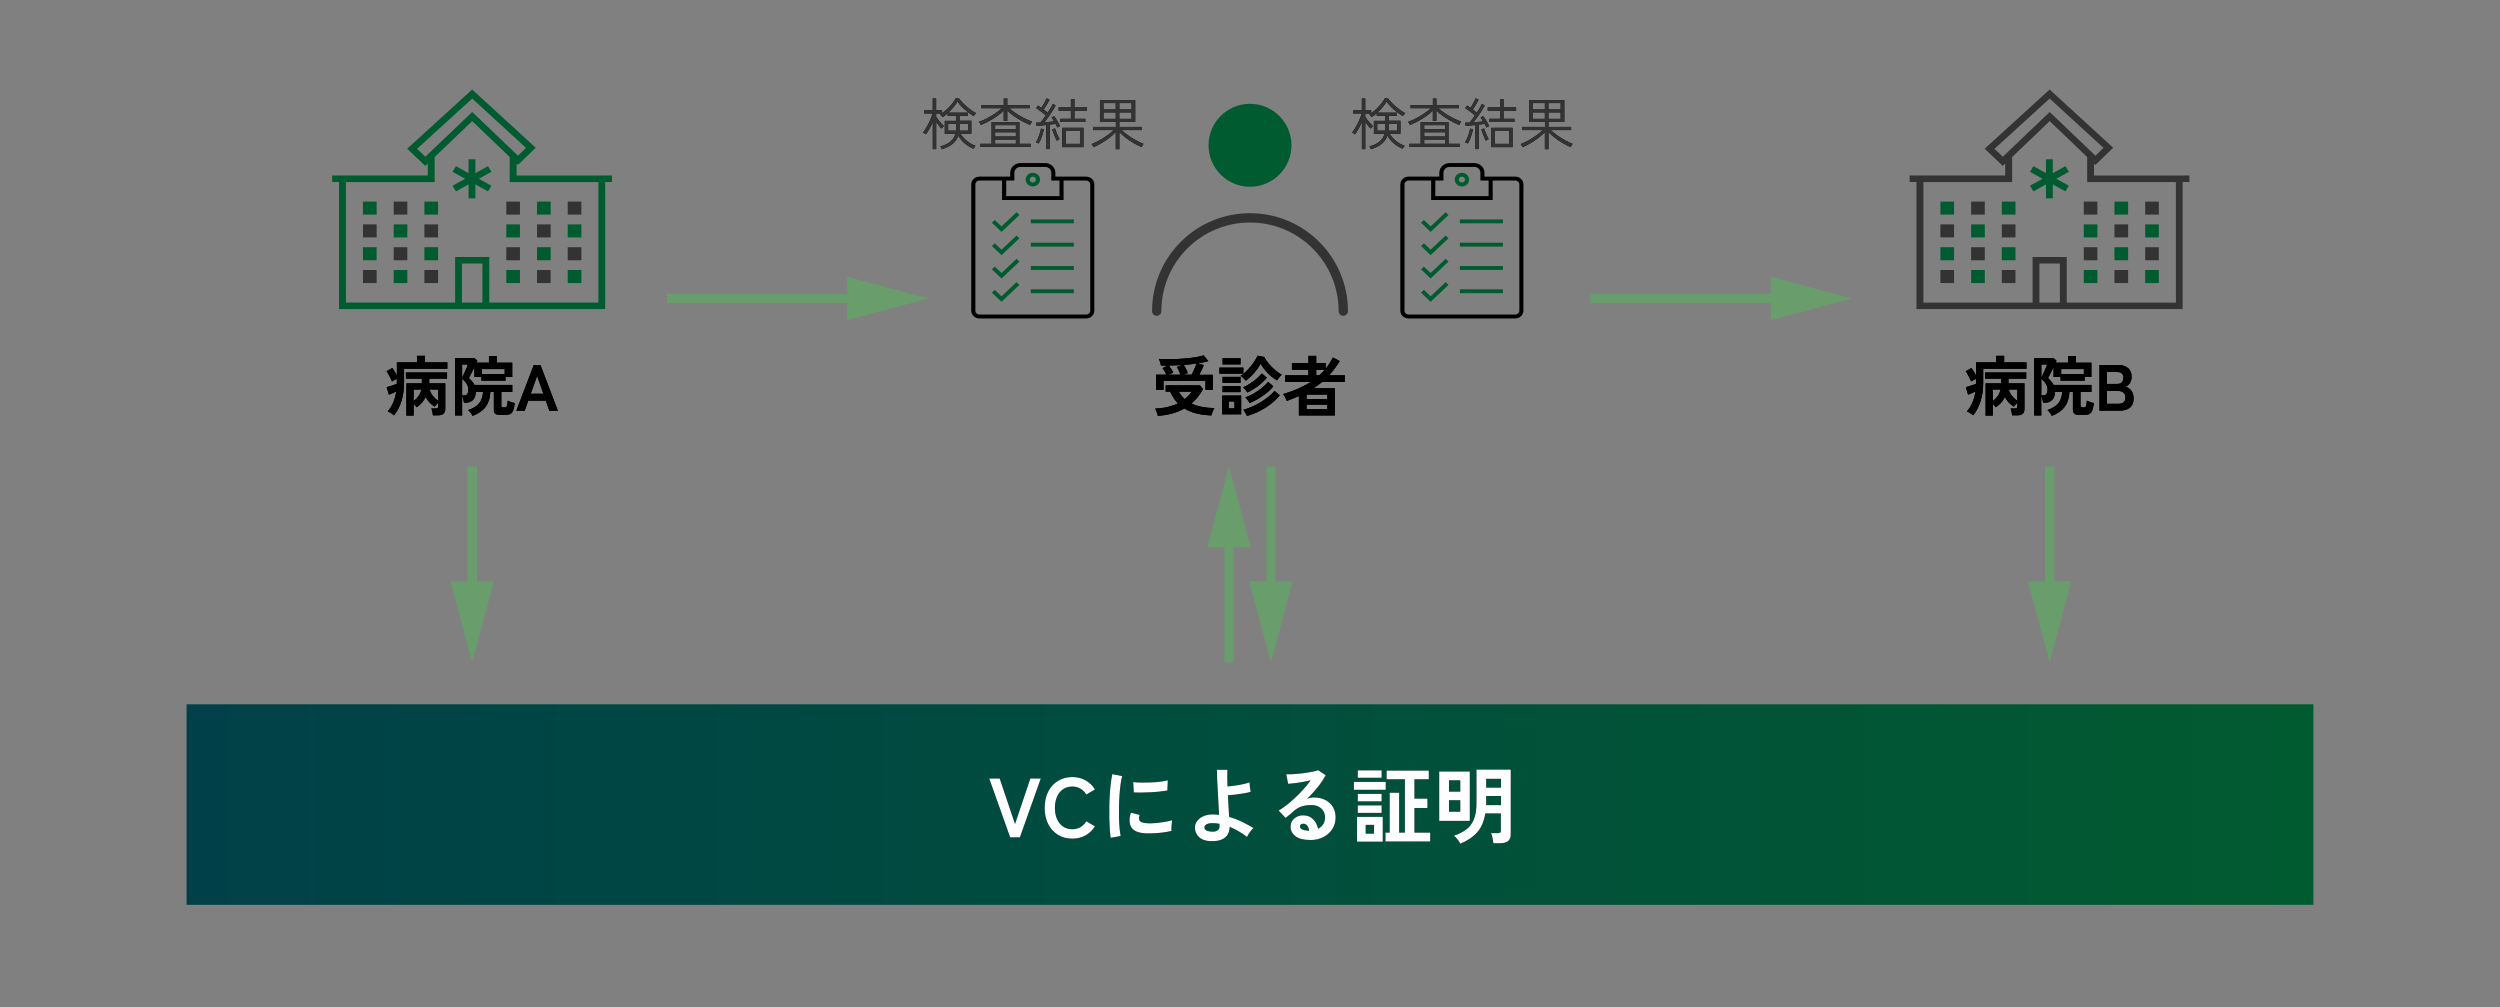 <?xml version="1.0" encoding="UTF-8"?><svg id="_デザイン" xmlns="http://www.w3.org/2000/svg" xmlns:xlink="http://www.w3.org/1999/xlink" viewBox="0 0 536 216"><rect x="0" y="0" width="536" height="216" fill="#808080" stroke="none"/><defs><style>.cls-1{stroke:#699e6c;stroke-miterlimit:10;}.cls-1,.cls-2{fill:none;stroke-width:2px;}.cls-3{fill:#fff;}.cls-4{fill:url(#_名称未設定グラデーション_51);}.cls-5{fill:#333;}.cls-6{fill:#699e6c;}.cls-2{stroke:#333;stroke-linecap:round;stroke-linejoin:round;}.cls-7{fill:#015b30;}</style><linearGradient id="_名称未設定グラデーション_51" x1="40" y1="172.5" x2="496" y2="172.5" gradientUnits="userSpaceOnUse"><stop offset="0" stop-color="#004149"/><stop offset="1" stop-color="#015b30"/></linearGradient></defs><g><circle class="cls-7" cx="268" cy="31.15" r="8.89"/><path class="cls-2" d="M288,66.71c0-11.05-8.95-20-20-20s-20,8.95-20,20"/></g><g><g><path d="M248.25,89.18c-.03-.13-.07-.3-.14-.5-.07-.2-.14-.4-.22-.6s-.16-.36-.23-.48c.96-.04,1.85-.15,2.66-.34,.81-.19,1.56-.44,2.24-.77-.33-.34-.63-.71-.91-1.13-.28-.42-.53-.88-.76-1.39h-.97v-1.36h7.35l.66,.81c-.67,1.23-1.5,2.26-2.48,3.09,.67,.32,1.42,.56,2.25,.72,.83,.16,1.72,.25,2.67,.27-.09,.13-.18,.29-.27,.49-.09,.2-.17,.39-.23,.59-.07,.2-.12,.36-.15,.49-1.12-.05-2.17-.18-3.14-.41-.98-.23-1.86-.59-2.65-1.08-.79,.46-1.66,.81-2.6,1.07-.94,.26-1.97,.43-3.08,.52Zm-.39-5.63v-3.22h2.21c-.11-.24-.24-.49-.38-.74s-.29-.48-.43-.67l1.06-.53c-.46,0-.92,0-1.39,0-.04-.21-.11-.45-.2-.74s-.19-.52-.27-.7c.61,.04,1.26,.06,1.97,.06,.71,0,1.43-.01,2.16-.05,.73-.04,1.43-.09,2.12-.16,.69-.07,1.32-.16,1.89-.26s1.06-.22,1.45-.36l1.02,1.25c-.32,.08-.66,.17-1.03,.25-.37,.08-.76,.15-1.17,.22l1.22,.38c-.09,.26-.23,.59-.41,.98-.18,.39-.36,.76-.55,1.09h2.9v3.22h-1.58v-1.9h-8.99v1.9h-1.61Zm2.74-3.22h2.49c-.09-.27-.21-.56-.35-.88-.14-.31-.28-.57-.41-.78l1.09-.41c-.46,.03-.92,.05-1.39,.07-.47,.02-.94,.03-1.43,.04,.16,.21,.32,.44,.5,.71,.17,.27,.32,.54,.43,.8l-.94,.43Zm3.42,5.24c.28-.23,.55-.48,.8-.74s.48-.55,.69-.85h-2.77c.34,.61,.77,1.14,1.29,1.6Zm-.34-5.24h1.82c.11-.21,.23-.46,.36-.74,.13-.28,.26-.57,.38-.86,.12-.29,.22-.56,.29-.79-.43,.07-.87,.12-1.32,.17-.45,.05-.92,.09-1.41,.14,.15,.21,.31,.49,.48,.83s.29,.64,.38,.91l-.98,.35Z"/><path d="M261.44,80.11v-1.29h5.14v1.29h-5.14Zm.57,8.72v-4.03h4.1v4.03h-4.1Zm.1-6.73v-1.3h3.86v1.3h-3.86Zm0,1.97v-1.29h3.86v1.29h-3.86Zm.01-5.94v-1.33h3.85v1.33h-3.85Zm1.33,9.41h1.22v-1.46h-1.22v1.46Zm3.64-5.91c-.11-.16-.28-.34-.5-.55-.22-.21-.43-.37-.62-.49,.38-.23,.76-.52,1.12-.88,.36-.35,.71-.72,1.04-1.13,.33-.4,.62-.8,.88-1.2,.26-.4,.46-.78,.62-1.12l1.41,.27c.25,.48,.58,.95,.97,1.43,.4,.48,.84,.93,1.32,1.34,.48,.41,.98,.76,1.5,1.04-.17,.13-.36,.32-.56,.57s-.36,.46-.46,.65c-.45-.25-.89-.56-1.34-.94-.44-.37-.85-.79-1.23-1.24-.38-.45-.7-.92-.97-1.39-.33,.62-.77,1.26-1.33,1.92-.56,.65-1.18,1.23-1.85,1.72Zm.36,2.52c-.1-.16-.25-.35-.43-.58-.19-.23-.36-.4-.52-.53,.51-.21,1.02-.48,1.52-.8,.5-.32,.97-.67,1.4-1.05,.43-.38,.8-.75,1.11-1.13l1.08,.91c-.49,.6-1.09,1.18-1.82,1.74-.73,.56-1.51,1.04-2.34,1.44Zm-.08,5.04c-.08-.19-.2-.41-.36-.67-.15-.26-.31-.48-.46-.66,.63-.17,1.27-.39,1.92-.68,.64-.29,1.26-.61,1.86-.97,.59-.36,1.14-.75,1.64-1.16,.5-.41,.93-.82,1.28-1.24l1.13,.94c-.52,.66-1.16,1.29-1.92,1.87-.76,.58-1.57,1.09-2.44,1.53-.87,.44-1.76,.78-2.65,1.04Zm.57-2.76c-.09-.16-.23-.36-.41-.62-.18-.25-.36-.45-.54-.6,.6-.21,1.21-.49,1.83-.85,.62-.36,1.2-.76,1.74-1.2s.98-.86,1.33-1.28l1.13,.96c-.38,.46-.85,.91-1.41,1.37-.56,.45-1.15,.87-1.79,1.25-.63,.38-1.26,.7-1.88,.96Z"/><path d="M278.48,89.08v-4.17c-.79,.35-1.66,.71-2.59,1.06-.04-.13-.1-.29-.2-.49-.09-.2-.19-.38-.3-.57s-.2-.32-.29-.43c1.1-.32,2.15-.69,3.14-1.12s1.91-.92,2.76-1.47h-5.46v-1.44h4.98v-1.18h-3.53v-1.44h3.53v-1.53h1.68v1.53h2.02v1.2c.61-.73,1.12-1.53,1.55-2.39l1.48,.77c-.75,1.18-1.51,2.19-2.28,3.04h3.36v1.44h-4.86c-.29,.24-.59,.48-.89,.7-.3,.22-.62,.44-.95,.64h4.56v5.84h-7.73Zm1.65-3.53h4.45v-.95h-4.45v.95Zm0,2.18h4.45v-.97h-4.45v.97Zm2.07-7.28h.67c.21-.19,.4-.38,.6-.57,.19-.2,.38-.4,.55-.6h-1.82v1.18Z"/></g><g><path d="M248.25,89.18c-.03-.13-.07-.3-.14-.5-.07-.2-.14-.4-.22-.6s-.16-.36-.23-.48c.96-.04,1.85-.15,2.66-.34,.81-.19,1.56-.44,2.24-.77-.33-.34-.63-.71-.91-1.13-.28-.42-.53-.88-.76-1.39h-.97v-1.36h7.35l.66,.81c-.67,1.23-1.5,2.26-2.48,3.09,.67,.32,1.42,.56,2.25,.72,.83,.16,1.72,.25,2.67,.27-.09,.13-.18,.29-.27,.49-.09,.2-.17,.39-.23,.59-.07,.2-.12,.36-.15,.49-1.12-.05-2.17-.18-3.14-.41-.98-.23-1.86-.59-2.65-1.08-.79,.46-1.66,.81-2.6,1.07-.94,.26-1.97,.43-3.08,.52Zm-.39-5.63v-3.22h2.21c-.11-.24-.24-.49-.38-.74s-.29-.48-.43-.67l1.06-.53c-.46,0-.92,0-1.39,0-.04-.21-.11-.45-.2-.74s-.19-.52-.27-.7c.61,.04,1.26,.06,1.97,.06,.71,0,1.43-.01,2.16-.05,.73-.04,1.43-.09,2.12-.16,.69-.07,1.32-.16,1.89-.26s1.06-.22,1.45-.36l1.02,1.25c-.32,.08-.66,.17-1.03,.25-.37,.08-.76,.15-1.17,.22l1.22,.38c-.09,.26-.23,.59-.41,.98-.18,.39-.36,.76-.55,1.09h2.9v3.22h-1.58v-1.9h-8.99v1.9h-1.61Zm2.74-3.22h2.49c-.09-.27-.21-.56-.35-.88-.14-.31-.28-.57-.41-.78l1.09-.41c-.46,.03-.92,.05-1.39,.07-.47,.02-.94,.03-1.43,.04,.16,.21,.32,.44,.5,.71,.17,.27,.32,.54,.43,.8l-.94,.43Zm3.42,5.24c.28-.23,.55-.48,.8-.74s.48-.55,.69-.85h-2.77c.34,.61,.77,1.14,1.29,1.6Zm-.34-5.24h1.82c.11-.21,.23-.46,.36-.74,.13-.28,.26-.57,.38-.86,.12-.29,.22-.56,.29-.79-.43,.07-.87,.12-1.32,.17-.45,.05-.92,.09-1.41,.14,.15,.21,.31,.49,.48,.83s.29,.64,.38,.91l-.98,.35Z"/><path d="M261.44,80.11v-1.29h5.14v1.29h-5.14Zm.57,8.72v-4.03h4.1v4.03h-4.1Zm.1-6.73v-1.3h3.86v1.3h-3.86Zm0,1.97v-1.29h3.86v1.29h-3.86Zm.01-5.94v-1.33h3.85v1.33h-3.85Zm1.33,9.41h1.22v-1.46h-1.22v1.46Zm3.64-5.91c-.11-.16-.28-.34-.5-.55-.22-.21-.43-.37-.62-.49,.38-.23,.76-.52,1.12-.88,.36-.35,.71-.72,1.04-1.13,.33-.4,.62-.8,.88-1.2,.26-.4,.46-.78,.62-1.12l1.41,.27c.25,.48,.58,.95,.97,1.43,.4,.48,.84,.93,1.32,1.34,.48,.41,.98,.76,1.5,1.04-.17,.13-.36,.32-.56,.57s-.36,.46-.46,.65c-.45-.25-.89-.56-1.34-.94-.44-.37-.85-.79-1.23-1.24-.38-.45-.7-.92-.97-1.39-.33,.62-.77,1.26-1.33,1.92-.56,.65-1.18,1.23-1.85,1.72Zm.36,2.52c-.1-.16-.25-.35-.43-.58-.19-.23-.36-.4-.52-.53,.51-.21,1.02-.48,1.52-.8,.5-.32,.97-.67,1.4-1.05,.43-.38,.8-.75,1.11-1.13l1.08,.91c-.49,.6-1.09,1.18-1.82,1.74-.73,.56-1.51,1.04-2.34,1.44Zm-.08,5.04c-.08-.19-.2-.41-.36-.67-.15-.26-.31-.48-.46-.66,.63-.17,1.27-.39,1.92-.68,.64-.29,1.26-.61,1.86-.97,.59-.36,1.14-.75,1.64-1.16,.5-.41,.93-.82,1.28-1.24l1.13,.94c-.52,.66-1.16,1.29-1.92,1.87-.76,.58-1.57,1.09-2.44,1.53-.87,.44-1.76,.78-2.65,1.04Zm.57-2.76c-.09-.16-.23-.36-.41-.62-.18-.25-.36-.45-.54-.6,.6-.21,1.21-.49,1.83-.85,.62-.36,1.2-.76,1.74-1.2s.98-.86,1.33-1.28l1.13,.96c-.38,.46-.85,.91-1.41,1.37-.56,.45-1.15,.87-1.79,1.25-.63,.38-1.26,.7-1.88,.96Z"/><path d="M278.48,89.08v-4.17c-.79,.35-1.66,.71-2.59,1.06-.04-.13-.1-.29-.2-.49-.09-.2-.19-.38-.3-.57s-.2-.32-.29-.43c1.1-.32,2.15-.69,3.14-1.12s1.91-.92,2.76-1.47h-5.46v-1.44h4.98v-1.18h-3.53v-1.44h3.53v-1.53h1.68v1.53h2.02v1.2c.61-.73,1.12-1.53,1.55-2.39l1.48,.77c-.75,1.18-1.51,2.19-2.28,3.04h3.36v1.44h-4.86c-.29,.24-.59,.48-.89,.7-.3,.22-.62,.44-.95,.64h4.56v5.84h-7.73Zm1.65-3.53h4.45v-.95h-4.45v.95Zm0,2.18h4.45v-.97h-4.45v.97Zm2.07-7.28h.67c.21-.19,.4-.38,.6-.57,.19-.2,.38-.4,.55-.6h-1.82v1.18Z"/></g></g><g><line class="cls-1" x1="143" y1="64" x2="184.83" y2="64"/><polygon class="cls-6" points="181.65 68.65 199 64 181.65 59.35 181.65 68.65"/></g><g><line class="cls-1" x1="341" y1="64" x2="382.82" y2="64"/><polygon class="cls-6" points="379.65 68.65 397 64 379.65 59.35 379.65 68.65"/></g><g><g><path d="M84.46,89.03c-.16-.14-.37-.29-.63-.45s-.5-.29-.71-.37c.99-1.16,1.6-2.58,1.83-4.28-.23,.12-.5,.25-.8,.38-.3,.13-.56,.24-.77,.32l-.48-1.61c.17-.06,.39-.13,.66-.21,.27-.08,.55-.17,.83-.27,.28-.1,.51-.18,.69-.26v-1.05c-.18,.08-.36,.18-.56,.28-.2,.1-.36,.19-.48,.27-.07-.19-.18-.42-.31-.69-.14-.27-.28-.54-.43-.82-.15-.27-.29-.51-.43-.69l1.25-.69c.13,.18,.29,.42,.47,.71s.35,.6,.5,.9v-2.81h4.31v-1.41h1.72v1.41h4.79v1.37h-9.28v2.98c0,1.41-.18,2.72-.55,3.93-.38,1.21-.91,2.24-1.6,3.07Zm2.67,.06v-6.9h3.32v-1.01h-3.42v-1.33h8.82v1.33h-3.82v1.01h3.44v5.46c0,.48-.13,.83-.38,1.06-.26,.23-.67,.34-1.24,.34h-1.02c-.02-.21-.06-.47-.13-.77-.07-.3-.14-.54-.22-.71h.94c.19,0,.32-.03,.4-.09,.08-.06,.12-.18,.12-.36v-.76c-.13,.12-.27,.26-.42,.42-.15,.16-.26,.29-.34,.41-.84-.54-1.48-1.23-1.92-2.07-.21,.45-.49,.86-.81,1.23s-.7,.7-1.12,.97c-.07-.1-.16-.22-.28-.34s-.24-.25-.36-.36v2.48h-1.55Zm1.55-3.09c.41-.31,.76-.68,1.06-1.11,.29-.43,.5-.89,.61-1.37h-1.67v2.48Zm5.25-.07v-2.41h-1.81c.12,.5,.34,.95,.67,1.35,.32,.41,.7,.76,1.14,1.06Z"/><path d="M101.33,89.17c-.1-.21-.25-.43-.43-.68-.18-.25-.36-.44-.53-.58,1.09-.36,1.88-.85,2.37-1.46s.76-1.42,.82-2.44h-1.54c-.04,.82-.25,1.41-.65,1.78-.4,.36-.88,.55-1.46,.55h-.43c-.04-.25-.1-.52-.17-.81-.08-.29-.16-.52-.23-.7v4.24h-1.53v-12.29h4.17l.63,.55c-.03,.06-.06,.12-.08,.19-.03,.07-.07,.15-.11,.24h2.67v-1.43h1.68v1.43h3.32v3.07h-1.44v.78h-5.18v-.78h-1.5v-2.11c-.15,.3-.3,.6-.46,.92s-.3,.59-.43,.84c-.13,.25-.23,.44-.29,.57,.24,.23,.47,.47,.67,.71s.38,.5,.52,.77h8.12v1.5h-2.35v2.98c0,.16,.07,.26,.2,.29,.02,.02,.09,.03,.22,.04,.12,0,.22,.01,.27,.01,.15,0,.27-.04,.36-.11,.09-.07,.16-.22,.2-.43,.05-.21,.08-.52,.1-.92,.17,.09,.41,.19,.72,.29,.31,.1,.58,.18,.81,.24-.08,.67-.2,1.19-.34,1.56-.14,.37-.34,.62-.6,.76s-.61,.21-1.05,.21h-1.15c-.49,0-.83-.08-1.04-.25s-.31-.43-.31-.8v-3.89h-.74c-.06,1.28-.39,2.34-.99,3.17-.61,.83-1.54,1.5-2.79,1.98Zm-2.25-8.15c.08-.16,.17-.37,.29-.64s.25-.55,.38-.85,.25-.57,.36-.82c.1-.25,.17-.43,.2-.55h-1.23v2.86Zm0,3.75h.45c.27,0,.48-.1,.64-.29,.16-.2,.24-.51,.24-.94,0-.46-.12-.88-.36-1.26-.24-.38-.56-.74-.97-1.08v3.57Zm4.26-4.59h4.86v-1.05h-4.86v1.05Z"/><path d="M110.7,88.06l3.74-9.8h1.43l3.74,9.8h-1.83l-.76-2.16h-3.77l-.76,2.16h-1.79Zm3.08-3.65h2.72l-1.34-3.82-1.37,3.82Z"/></g><g><path d="M84.46,89.03c-.16-.14-.37-.29-.63-.45s-.5-.29-.71-.37c.99-1.16,1.6-2.58,1.83-4.28-.23,.12-.5,.25-.8,.38-.3,.13-.56,.24-.77,.32l-.48-1.61c.17-.06,.39-.13,.66-.21,.27-.08,.55-.17,.83-.27,.28-.1,.51-.18,.69-.26v-1.05c-.18,.08-.36,.18-.56,.28-.2,.1-.36,.19-.48,.27-.07-.19-.18-.42-.31-.69-.14-.27-.28-.54-.43-.82-.15-.27-.29-.51-.43-.69l1.25-.69c.13,.18,.29,.42,.47,.71s.35,.6,.5,.9v-2.81h4.31v-1.41h1.72v1.41h4.79v1.37h-9.28v2.98c0,1.41-.18,2.72-.55,3.93-.38,1.21-.91,2.24-1.6,3.07Zm2.67,.06v-6.9h3.32v-1.01h-3.42v-1.33h8.82v1.33h-3.82v1.01h3.44v5.46c0,.48-.13,.83-.38,1.06-.26,.23-.67,.34-1.24,.34h-1.02c-.02-.21-.06-.47-.13-.77-.07-.3-.14-.54-.22-.71h.94c.19,0,.32-.03,.4-.09,.08-.06,.12-.18,.12-.36v-.76c-.13,.12-.27,.26-.42,.42-.15,.16-.26,.29-.34,.41-.84-.54-1.48-1.23-1.92-2.07-.21,.45-.49,.86-.81,1.23s-.7,.7-1.12,.97c-.07-.1-.16-.22-.28-.34s-.24-.25-.36-.36v2.48h-1.55Zm1.55-3.09c.41-.31,.76-.68,1.06-1.11,.29-.43,.5-.89,.61-1.37h-1.67v2.48Zm5.25-.07v-2.41h-1.81c.12,.5,.34,.95,.67,1.35,.32,.41,.7,.76,1.14,1.06Z"/><path d="M101.33,89.17c-.1-.21-.25-.43-.43-.68-.18-.25-.36-.44-.53-.58,1.09-.36,1.88-.85,2.37-1.46s.76-1.42,.82-2.44h-1.54c-.04,.82-.25,1.41-.65,1.78-.4,.36-.88,.55-1.46,.55h-.43c-.04-.25-.1-.52-.17-.81-.08-.29-.16-.52-.23-.7v4.24h-1.53v-12.29h4.17l.63,.55c-.03,.06-.06,.12-.08,.19-.03,.07-.07,.15-.11,.24h2.67v-1.43h1.68v1.43h3.32v3.07h-1.44v.78h-5.18v-.78h-1.5v-2.11c-.15,.3-.3,.6-.46,.92s-.3,.59-.43,.84c-.13,.25-.23,.44-.29,.57,.24,.23,.47,.47,.67,.71s.38,.5,.52,.77h8.12v1.5h-2.35v2.98c0,.16,.07,.26,.2,.29,.02,.02,.09,.03,.22,.04,.12,0,.22,.01,.27,.01,.15,0,.27-.04,.36-.11,.09-.07,.16-.22,.2-.43,.05-.21,.08-.52,.1-.92,.17,.09,.41,.19,.72,.29,.31,.1,.58,.18,.81,.24-.08,.67-.2,1.19-.34,1.56-.14,.37-.34,.62-.6,.76s-.61,.21-1.05,.21h-1.15c-.49,0-.83-.08-1.04-.25s-.31-.43-.31-.8v-3.89h-.74c-.06,1.28-.39,2.34-.99,3.17-.61,.83-1.54,1.5-2.79,1.98Zm-2.25-8.15c.08-.16,.17-.37,.29-.64s.25-.55,.38-.85,.25-.57,.36-.82c.1-.25,.17-.43,.2-.55h-1.23v2.86Zm0,3.75h.45c.27,0,.48-.1,.64-.29,.16-.2,.24-.51,.24-.94,0-.46-.12-.88-.36-1.26-.24-.38-.56-.74-.97-1.08v3.57Zm4.26-4.59h4.86v-1.05h-4.86v1.05Z"/><path d="M110.7,88.06l3.74-9.8h1.43l3.74,9.8h-1.83l-.76-2.16h-3.77l-.76,2.16h-1.79Zm3.08-3.65h2.72l-1.34-3.82-1.37,3.82Z"/></g></g><g><polygon class="cls-7" points="104.63 35.63 101.92 37.12 101.92 34.14 100.46 34.14 100.46 37.12 97.75 35.63 97.02 36.84 99.73 38.33 97.02 39.82 97.75 41.03 100.46 39.54 100.46 42.52 101.92 42.52 101.92 39.54 104.63 41.03 105.36 39.82 102.65 38.33 105.36 36.84 104.63 35.63 104.63 35.63 104.63 35.63"/><polygon class="cls-7" points="108.55 57.89 111.48 57.89 111.48 60.69 108.55 60.69 108.55 57.89 108.55 57.89"/><polygon class="cls-5" points="108.55 53 111.48 53 111.48 55.8 108.55 55.8 108.55 53 108.55 53"/><polygon class="cls-5" points="115.14 57.89 118.06 57.89 118.06 60.69 115.14 60.69 115.14 57.89 115.14 57.89"/><polygon class="cls-7" points="115.14 53 118.06 53 118.06 55.8 115.14 55.8 115.14 53 115.14 53"/><polygon class="cls-7" points="108.55 48.11 111.48 48.11 111.48 50.9 108.55 50.9 108.55 48.11 108.55 48.11"/><polygon class="cls-5" points="115.14 48.11 118.06 48.11 118.06 50.9 115.14 50.9 115.14 48.11 115.14 48.11"/><polygon class="cls-7" points="121.72 57.89 124.65 57.89 124.65 60.69 121.72 60.69 121.72 57.89 121.72 57.89"/><polygon class="cls-5" points="121.72 53 124.65 53 124.65 55.8 121.72 55.8 121.72 53 121.72 53"/><polygon class="cls-7" points="121.72 48.11 124.65 48.11 124.65 50.9 121.72 50.9 121.72 48.11 121.72 48.11"/><polygon class="cls-5" points="108.55 43.22 111.48 43.22 111.48 46.01 108.55 46.01 108.55 43.22 108.55 43.22"/><polygon class="cls-7" points="115.14 43.22 118.06 43.22 118.06 46.01 115.14 46.01 115.14 43.22 115.14 43.22"/><polygon class="cls-5" points="121.72 43.22 124.65 43.22 124.65 46.01 121.72 46.01 121.72 43.22 121.72 43.22"/><polygon class="cls-5" points="77.82 57.89 80.75 57.89 80.75 60.69 77.82 60.69 77.82 57.89 77.82 57.89"/><polygon class="cls-7" points="77.82 53 80.75 53 80.75 55.8 77.82 55.8 77.82 53 77.82 53"/><polygon class="cls-7" points="84.41 57.89 87.33 57.89 87.33 60.69 84.41 60.69 84.41 57.89 84.41 57.89"/><polygon class="cls-5" points="84.41 53 87.33 53 87.33 55.8 84.41 55.8 84.41 53 84.41 53"/><polygon class="cls-5" points="77.82 48.11 80.75 48.11 80.75 50.9 77.82 50.9 77.82 48.11 77.82 48.11"/><polygon class="cls-7" points="84.41 48.11 87.33 48.11 87.33 50.9 84.41 50.9 84.41 48.11 84.41 48.11"/><polygon class="cls-5" points="90.99 57.89 93.92 57.89 93.92 60.69 90.99 60.69 90.99 57.89 90.99 57.89"/><polygon class="cls-7" points="90.99 53 93.92 53 93.92 55.8 90.99 55.8 90.99 53 90.99 53"/><polygon class="cls-5" points="90.99 48.11 93.92 48.11 93.92 50.9 90.99 50.9 90.99 48.11 90.99 48.11"/><polygon class="cls-7" points="77.82 43.22 80.75 43.22 80.75 46.01 77.82 46.01 77.82 43.22 77.82 43.22"/><polygon class="cls-5" points="84.41 43.22 87.33 43.22 87.33 46.01 84.41 46.01 84.41 43.22 84.41 43.22"/><polygon class="cls-7" points="90.99 43.22 93.92 43.22 93.92 46.01 90.99 46.01 90.99 43.22 90.99 43.22"/><path class="cls-7" d="M129.77,37.63h-19.02v-2.56l.3,.29,3.81-3.68-13.63-12.49-13.93,12.7,3.88,3.68,.53-.51v2.56h-20.49v1.4h1.46v27.25h57.07v-27.25h1.46v-1.4h-1.46Zm-38.58-4.03l-1.78-1.69,11.83-10.78,11.54,10.58-1.73,1.67-.3-.29h0l-9.51-9.08-9.51,9.08h0s-.53,.52-.53,.52h0Zm7.85,31.28v-8.38h4.39v8.38h-4.39Zm29.27,0h-23.41v-9.78h-7.32v9.78h-23.41v-25.85h19.02v-5.36l.98-.94h0l7.07-6.76,6.42,6.14h0l1.62,1.56v5.36h19.02v25.85h0Z"/></g><rect class="cls-4" x="40" y="151" width="456" height="43"/><g><g><path d="M216.58,179.52l-4.48-12.6h2.23l3.29,9.76,3.29-9.76h2.23l-4.48,12.6h-2.09Z"/><path d="M229.89,179.8c-1.14,0-2.16-.27-3.05-.81-.89-.54-1.59-1.31-2.1-2.29-.5-.99-.76-2.15-.76-3.48s.25-2.51,.76-3.5c.5-.99,1.2-1.76,2.1-2.3,.89-.55,1.91-.82,3.05-.82,1.06,0,2,.23,2.84,.7,.84,.47,1.52,1.12,2.03,1.96l-1.85,1.08c-.34-.54-.76-.96-1.27-1.26s-1.09-.45-1.75-.45c-.74,0-1.4,.19-1.96,.57-.56,.38-1,.91-1.3,1.6-.31,.69-.46,1.5-.46,2.42s.15,1.71,.46,2.4c.31,.69,.74,1.22,1.3,1.6,.56,.38,1.22,.57,1.96,.57,.66,0,1.25-.15,1.75-.45s.93-.72,1.27-1.26l1.85,1.08c-.52,.83-1.19,1.48-2.03,1.94-.84,.47-1.79,.7-2.84,.7Z"/><path d="M238.14,179.64c-.08-.49-.15-1.09-.2-1.81-.05-.71-.08-1.49-.1-2.34-.02-.85-.02-1.72,0-2.62,.02-.9,.05-1.78,.11-2.64s.13-1.65,.22-2.38c.09-.73,.2-1.36,.32-1.87l2.11,.43c-.13,.43-.25,.99-.34,1.68-.1,.69-.17,1.45-.23,2.27-.06,.82-.1,1.67-.12,2.53-.02,.87-.02,1.71,0,2.52,.02,.82,.07,1.55,.13,2.21,.06,.66,.14,1.19,.23,1.6l-2.12,.41Zm7.65-.97c-2.08-.06-3.25-.74-3.53-2.03-.07-.32-.1-.68-.07-1.08,.02-.4,.11-.83,.27-1.31l1.89,.47c-.08,.23-.13,.43-.14,.61,0,.18,.02,.34,.06,.49,.16,.43,.79,.67,1.91,.7,.54,.01,1.12,0,1.74-.06s1.22-.14,1.82-.24,1.11-.23,1.56-.36c-.02,.17-.05,.4-.08,.68-.03,.29-.05,.58-.06,.87s-.01,.54,0,.73c-.56,.14-1.17,.26-1.81,.34-.64,.08-1.27,.14-1.89,.17-.62,.03-1.17,.04-1.67,.03Zm-2.7-8.78l-.13-2.21c.46,.06,1.01,.1,1.67,.11,.66,.01,1.35,0,2.06-.03,.71-.03,1.4-.08,2.05-.16s1.2-.18,1.63-.3l-.09,2.18c-.48,.08-1.04,.16-1.67,.23s-1.29,.12-1.97,.15c-.68,.04-1.33,.06-1.94,.06s-1.16,0-1.61-.03Z"/><path d="M259.61,180.35c-1.1-.04-1.95-.33-2.54-.89s-.88-1.23-.88-2.01c0-.54,.17-1.03,.51-1.47,.34-.44,.82-.78,1.44-1.04,.62-.25,1.33-.36,2.13-.32,.37,.01,.74,.05,1.1,.11-.04-.77-.08-1.6-.13-2.5-.05-.9-.11-1.8-.15-2.69s-.09-1.73-.13-2.51c-.04-.78-.05-1.44-.05-1.98h2.25c-.02,.41-.03,.92-.03,1.55,0,.62,.02,1.29,.04,2.02,.48-.04,1.01-.1,1.6-.18s1.16-.19,1.72-.31c.56-.12,1.03-.25,1.41-.38,0,.14,.01,.35,.04,.62s.06,.53,.1,.79c.04,.26,.07,.46,.11,.6-.38,.12-.86,.23-1.44,.33-.58,.1-1.17,.19-1.78,.26-.61,.07-1.17,.12-1.67,.16,.05,.84,.1,1.66,.14,2.47s.09,1.54,.13,2.19c.98,.26,1.91,.61,2.79,1.04,.88,.43,1.69,.88,2.43,1.33-.16,.12-.33,.3-.53,.55-.2,.25-.38,.49-.53,.74-.16,.25-.27,.45-.34,.6-.56-.44-1.16-.85-1.79-1.21-.63-.37-1.27-.68-1.92-.95,0,.6-.14,1.14-.41,1.62-.28,.48-.71,.85-1.31,1.11-.59,.26-1.37,.37-2.31,.33Zm.05-2.05c.58,.05,1.02-.03,1.33-.22,.31-.2,.47-.48,.47-.86v-.59c-.25-.06-.5-.1-.76-.12s-.5-.03-.74-.03c-.56,0-.99,.08-1.29,.25-.29,.17-.44,.39-.44,.67,0,.53,.47,.83,1.42,.9Z"/><path d="M280.92,180.09c-1.44,0-2.5-.27-3.19-.82-.68-.54-1.03-1.21-1.03-2.01,0-.52,.13-.96,.38-1.31s.58-.64,.99-.84,.85-.3,1.31-.3c.89,0,1.6,.28,2.15,.83,.55,.55,.9,1.24,1.05,2.05,.44-.2,.81-.52,1.09-.94,.28-.42,.42-.92,.42-1.51,0-.5-.12-.95-.36-1.35-.24-.4-.58-.71-1.02-.94-.44-.23-.95-.35-1.52-.35-.8,0-1.5,.1-2.1,.29-.59,.19-1.13,.5-1.61,.92-.22,.19-.5,.44-.85,.74-.35,.3-.69,.57-1,.81l-1.48-1.58c.54-.31,1.12-.71,1.73-1.19,.61-.48,1.23-1.01,1.85-1.6,.62-.59,1.22-1.2,1.78-1.83s1.07-1.25,1.51-1.86c-.52,.12-1.08,.23-1.68,.34-.61,.11-1.19,.2-1.75,.27-.56,.07-1.03,.12-1.41,.14l-.4-2.05c.32,.02,.73,.02,1.21,0s1.01-.07,1.58-.13c.56-.05,1.11-.12,1.65-.21s1.01-.17,1.44-.26c.43-.09,.74-.18,.94-.28l1.62,1.08c-.41,.8-.97,1.65-1.68,2.53-.71,.88-1.48,1.73-2.29,2.55,.2-.1,.43-.17,.68-.23s.5-.08,.74-.08c.95,0,1.77,.18,2.47,.54,.7,.36,1.24,.86,1.63,1.5,.39,.64,.58,1.39,.58,2.24,0,.9-.22,1.72-.67,2.45s-1.08,1.31-1.9,1.75c-.82,.43-1.78,.65-2.88,.65Zm-.23-1.98c-.06-.46-.2-.82-.42-1.1-.22-.28-.51-.41-.87-.41-.19,0-.35,.05-.49,.14-.13,.1-.2,.24-.2,.43,0,.25,.14,.46,.41,.63s.72,.26,1.36,.29c.04,.01,.07,.02,.11,.02h.11Z"/><path d="M290.28,169.33v-1.69h6.82v1.69h-6.82Zm.67,11.12v-5.31h5.51v5.31h-5.51Zm.16-13.7v-1.58h5.11v1.58h-5.11Zm0,5.06v-1.6h5.11v1.6h-5.11Zm0,2.47v-1.6h5.11v1.6h-5.11Zm1.69,4.46h1.8v-1.89h-1.8v1.89Zm4.25,1.67v-1.89h.9v-8.55h2.02v8.55h1.24v-11.45h-3.92v-1.85h9.04v1.85h-3.08v4.16h2.79v2h-2.79v5.29h3.38v1.89h-9.58Z"/><path d="M308.57,175.99v-10.58h6.55v10.58h-6.55Zm2.09-6.25h2.43v-2.45h-2.43v2.45Zm0,4.3h2.43v-2.48h-2.43v2.48Zm2.43,6.86c-.12-.28-.31-.58-.58-.92-.26-.34-.52-.61-.77-.81,1.1-.37,2.01-.84,2.72-1.4s1.24-1.29,1.58-2.19c.35-.89,.52-2.02,.52-3.38v-7.2h7.34v13.88c0,.66-.19,1.14-.58,1.45-.38,.31-.97,.46-1.75,.46h-1.39c-.01-.2-.04-.44-.1-.72-.05-.28-.11-.55-.18-.81-.07-.26-.13-.47-.21-.63h1.4c.25,0,.43-.04,.54-.12s.16-.25,.16-.49v-3.62h-3.35c-.26,1.7-.85,3.06-1.75,4.06-.9,1-2.11,1.82-3.64,2.44Zm5.54-12.02h3.19v-1.91h-3.19v1.91Zm0,3.74h3.19v-1.96h-3.19v1.96Z"/></g><g><path class="cls-3" d="M216.58,179.52l-4.48-12.6h2.23l3.29,9.76,3.29-9.76h2.23l-4.48,12.6h-2.09Z"/><path class="cls-3" d="M229.89,179.8c-1.14,0-2.16-.27-3.05-.81-.89-.54-1.59-1.31-2.1-2.29-.5-.99-.76-2.15-.76-3.48s.25-2.51,.76-3.5c.5-.99,1.2-1.76,2.1-2.3,.89-.55,1.91-.82,3.05-.82,1.06,0,2,.23,2.84,.7,.84,.47,1.52,1.12,2.03,1.96l-1.85,1.08c-.34-.54-.76-.96-1.27-1.26s-1.09-.45-1.75-.45c-.74,0-1.4,.19-1.96,.57-.56,.38-1,.91-1.3,1.6-.31,.69-.46,1.5-.46,2.42s.15,1.71,.46,2.4c.31,.69,.74,1.22,1.3,1.6,.56,.38,1.22,.57,1.96,.57,.66,0,1.25-.15,1.75-.45s.93-.72,1.27-1.26l1.85,1.08c-.52,.83-1.19,1.48-2.03,1.94-.84,.47-1.79,.7-2.84,.7Z"/><path class="cls-3" d="M238.14,179.64c-.08-.49-.15-1.09-.2-1.81-.05-.71-.08-1.49-.1-2.34-.02-.85-.02-1.72,0-2.62,.02-.9,.05-1.78,.11-2.64s.13-1.65,.22-2.38c.09-.73,.2-1.36,.32-1.87l2.11,.43c-.13,.43-.25,.99-.34,1.68-.1,.69-.17,1.45-.23,2.27-.06,.82-.1,1.67-.12,2.53-.02,.87-.02,1.71,0,2.52,.02,.82,.07,1.55,.13,2.21,.06,.66,.14,1.19,.23,1.6l-2.12,.41Zm7.65-.97c-2.08-.06-3.25-.74-3.53-2.03-.07-.32-.1-.68-.07-1.08,.02-.4,.11-.83,.27-1.31l1.89,.47c-.08,.23-.13,.43-.14,.61,0,.18,.02,.34,.06,.49,.16,.43,.79,.67,1.91,.7,.54,.01,1.12,0,1.74-.06s1.22-.14,1.82-.24,1.11-.23,1.56-.36c-.02,.17-.05,.4-.08,.68-.03,.29-.05,.58-.06,.87s-.01,.54,0,.73c-.56,.14-1.17,.26-1.81,.34-.64,.08-1.27,.14-1.89,.17-.62,.03-1.17,.04-1.67,.03Zm-2.7-8.78l-.13-2.21c.46,.06,1.01,.1,1.67,.11,.66,.01,1.35,0,2.06-.03,.71-.03,1.4-.08,2.05-.16s1.2-.18,1.63-.3l-.09,2.18c-.48,.08-1.04,.16-1.67,.23s-1.29,.12-1.97,.15c-.68,.04-1.33,.06-1.94,.06s-1.16,0-1.61-.03Z"/><path class="cls-3" d="M259.61,180.35c-1.1-.04-1.95-.33-2.54-.89s-.88-1.23-.88-2.01c0-.54,.17-1.03,.51-1.47,.34-.44,.82-.78,1.44-1.04,.62-.25,1.33-.36,2.13-.32,.37,.01,.74,.05,1.1,.11-.04-.77-.08-1.6-.13-2.5-.05-.9-.11-1.8-.15-2.69s-.09-1.73-.13-2.51c-.04-.78-.05-1.44-.05-1.98h2.25c-.02,.41-.03,.92-.03,1.55,0,.62,.02,1.29,.04,2.02,.48-.04,1.01-.1,1.6-.18s1.16-.19,1.72-.31c.56-.12,1.03-.25,1.41-.38,0,.14,.01,.35,.04,.62s.06,.53,.1,.79c.04,.26,.07,.46,.11,.6-.38,.12-.86,.23-1.44,.33-.58,.1-1.17,.19-1.78,.26-.61,.07-1.17,.12-1.67,.16,.05,.84,.1,1.66,.14,2.47s.09,1.54,.13,2.19c.98,.26,1.91,.61,2.79,1.04,.88,.43,1.69,.88,2.43,1.33-.16,.12-.33,.3-.53,.55-.2,.25-.38,.49-.53,.74-.16,.25-.27,.45-.34,.6-.56-.44-1.16-.85-1.79-1.21-.63-.37-1.27-.68-1.92-.95,0,.6-.14,1.14-.41,1.62-.28,.48-.71,.85-1.31,1.11-.59,.26-1.37,.37-2.31,.33Zm.05-2.05c.58,.05,1.02-.03,1.33-.22,.31-.2,.47-.48,.47-.86v-.59c-.25-.06-.5-.1-.76-.12s-.5-.03-.74-.03c-.56,0-.99,.08-1.29,.25-.29,.17-.44,.39-.44,.67,0,.53,.47,.83,1.42,.9Z"/><path class="cls-3" d="M280.92,180.09c-1.44,0-2.5-.27-3.19-.82-.68-.54-1.03-1.21-1.03-2.01,0-.52,.13-.96,.38-1.31s.58-.64,.99-.84,.85-.3,1.31-.3c.89,0,1.6,.28,2.15,.83,.55,.55,.9,1.24,1.05,2.05,.44-.2,.81-.52,1.09-.94,.28-.42,.42-.92,.42-1.51,0-.5-.12-.95-.36-1.35-.24-.4-.58-.71-1.02-.94-.44-.23-.95-.35-1.52-.35-.8,0-1.5,.1-2.1,.29-.59,.19-1.13,.5-1.61,.92-.22,.19-.5,.44-.85,.74-.35,.3-.69,.57-1,.81l-1.48-1.58c.54-.31,1.12-.71,1.73-1.19,.61-.48,1.23-1.01,1.85-1.6,.62-.59,1.22-1.2,1.78-1.83s1.07-1.25,1.51-1.86c-.52,.12-1.08,.23-1.68,.34-.61,.11-1.19,.2-1.75,.27-.56,.07-1.03,.12-1.41,.14l-.4-2.05c.32,.02,.73,.02,1.21,0s1.01-.07,1.58-.13c.56-.05,1.11-.12,1.65-.21s1.01-.17,1.44-.26c.43-.09,.74-.18,.94-.28l1.62,1.08c-.41,.8-.97,1.65-1.68,2.53-.71,.88-1.48,1.73-2.29,2.55,.2-.1,.43-.17,.68-.23s.5-.08,.74-.08c.95,0,1.77,.18,2.47,.54,.7,.36,1.24,.86,1.63,1.5,.39,.64,.58,1.39,.58,2.24,0,.9-.22,1.72-.67,2.45s-1.08,1.31-1.9,1.75c-.82,.43-1.78,.65-2.88,.65Zm-.23-1.98c-.06-.46-.2-.82-.42-1.1-.22-.28-.51-.41-.87-.41-.19,0-.35,.05-.49,.14-.13,.1-.2,.24-.2,.43,0,.25,.14,.46,.41,.63s.72,.26,1.36,.29c.04,.01,.07,.02,.11,.02h.11Z"/><path class="cls-3" d="M290.28,169.33v-1.69h6.82v1.69h-6.82Zm.67,11.12v-5.31h5.51v5.31h-5.51Zm.16-13.7v-1.58h5.11v1.58h-5.11Zm0,5.06v-1.6h5.11v1.6h-5.11Zm0,2.47v-1.6h5.11v1.6h-5.11Zm1.69,4.46h1.8v-1.89h-1.8v1.89Zm4.25,1.67v-1.89h.9v-8.55h2.02v8.55h1.24v-11.45h-3.92v-1.85h9.04v1.85h-3.08v4.16h2.79v2h-2.79v5.29h3.38v1.89h-9.58Z"/><path class="cls-3" d="M308.57,175.99v-10.58h6.55v10.58h-6.55Zm2.09-6.25h2.43v-2.45h-2.43v2.45Zm0,4.3h2.43v-2.48h-2.43v2.48Zm2.43,6.86c-.12-.28-.31-.58-.58-.92-.26-.34-.52-.61-.77-.81,1.1-.37,2.01-.84,2.72-1.4s1.24-1.29,1.58-2.19c.35-.89,.52-2.02,.52-3.38v-7.2h7.34v13.88c0,.66-.19,1.14-.58,1.45-.38,.31-.97,.46-1.75,.46h-1.39c-.01-.2-.04-.44-.1-.72-.05-.28-.11-.55-.18-.81-.07-.26-.13-.47-.21-.63h1.4c.25,0,.43-.04,.54-.12s.16-.25,.16-.49v-3.62h-3.35c-.26,1.7-.85,3.06-1.75,4.06-.9,1-2.11,1.82-3.64,2.44Zm5.54-12.02h3.19v-1.91h-3.19v1.91Zm0,3.74h3.19v-1.96h-3.19v1.96Z"/></g></g><g><line class="cls-1" x1="101.24" y1="100" x2="101.24" y2="127.83"/><polygon class="cls-6" points="96.59 124.65 101.24 142 105.88 124.65 96.59 124.65"/></g><g><g><line class="cls-1" x1="272.5" y1="100" x2="272.5" y2="127.83"/><polygon class="cls-6" points="267.85 124.65 272.5 142 277.15 124.65 267.85 124.65"/></g><g><line class="cls-1" x1="263.5" y1="142" x2="263.5" y2="114.17"/><polygon class="cls-6" points="268.15 117.35 263.5 100 258.85 117.35 268.15 117.35"/></g></g><g><line class="cls-1" x1="439.44" y1="100" x2="439.44" y2="127.83"/><polygon class="cls-6" points="434.79 124.65 439.44 142 444.09 124.65 434.79 124.65"/></g><g><g><path d="M201.93,32c-.02-.06-.06-.17-.14-.32-.08-.15-.14-.25-.18-.3,.93-.23,1.66-.58,2.18-1.04,.53-.46,.88-1.01,1.07-1.66h-2.3v-2.77h2.47v-1.07h-1.85v-.55c-.18,.15-.36,.3-.54,.44-.18,.14-.37,.27-.56,.39-.02-.03-.06-.09-.14-.17s-.15-.17-.22-.25-.12-.13-.16-.16c.12-.06,.23-.13,.34-.2h-1.19v.73c.14,.19,.3,.42,.5,.68,.2,.26,.41,.51,.62,.74s.39,.42,.55,.56c-.02,.02-.08,.07-.16,.14s-.16,.15-.23,.22l-.16,.16c-.15-.16-.33-.37-.53-.63s-.4-.53-.58-.8v5.84h-.73v-5.83c-.21,.49-.44,.96-.7,1.43-.26,.46-.51,.87-.76,1.21-.03-.02-.09-.06-.18-.11-.09-.05-.18-.1-.26-.16s-.15-.09-.19-.1c.21-.26,.42-.57,.63-.92,.21-.35,.41-.71,.6-1.09,.19-.38,.36-.75,.5-1.11s.26-.69,.34-.98h-1.81v-.67h1.82v-2.54h.73v2.54h1.27v.61c.44-.3,.85-.63,1.24-1.01,.39-.38,.73-.77,1.03-1.16,.3-.39,.53-.74,.7-1.06l.71,.12c.18,.27,.42,.56,.7,.85,.28,.3,.59,.59,.92,.87,.34,.28,.68,.55,1.02,.79,.34,.24,.67,.44,.98,.61-.03,.02-.09,.08-.16,.17s-.15,.18-.22,.26c-.07,.09-.11,.15-.14,.19-.38-.23-.8-.52-1.24-.86-.44-.34-.86-.7-1.25-1.09-.4-.39-.72-.77-.98-1.16-.22,.37-.51,.76-.85,1.18s-.72,.81-1.13,1.19h4.21v.67h-1.79v1.07h2.53v2.77h-2.34c.35,.56,.81,1.08,1.38,1.55,.57,.47,1.19,.82,1.86,1.04-.03,.03-.08,.09-.14,.18-.06,.09-.12,.17-.18,.26-.06,.08-.1,.15-.12,.19-.69-.28-1.31-.66-1.88-1.14-.56-.48-1.02-1.03-1.38-1.66-.25,.72-.67,1.32-1.26,1.79-.59,.47-1.35,.84-2.28,1.12Zm1.34-3.98h1.72c.02-.19,.04-.4,.04-.61v-.84h-1.75v1.45Zm2.44,0h1.84v-1.45h-1.81v.84c0,.1,0,.21,0,.31,0,.1,0,.2-.02,.3Z"/><path d="M210.31,26.79s-.05-.12-.11-.21-.12-.18-.18-.28c-.06-.09-.11-.15-.14-.17,.56-.2,1.14-.46,1.75-.77,.6-.32,1.18-.66,1.73-1.04,.55-.38,1.03-.75,1.43-1.12h-4.37v-.66h4.79v-1.42h.76v1.42h4.79v.66h-4.36c.42,.38,.9,.76,1.44,1.12,.54,.36,1.11,.7,1.71,1,.6,.3,1.17,.55,1.73,.74-.02,.02-.07,.09-.13,.19-.06,.1-.12,.2-.18,.31-.06,.1-.1,.18-.12,.23-.6-.26-1.2-.54-1.79-.86s-1.15-.67-1.68-1.04c-.53-.38-1-.77-1.42-1.18v2.22h-.76v-2.21c-.63,.62-1.38,1.19-2.24,1.72-.86,.53-1.75,.99-2.65,1.36Zm-.12,4.7v-.66h2.4v-4.66h5.97v4.66h2.4v.66h-10.78Zm3.16-3.76h4.46v-.9h-4.46v.9Zm0,1.55h4.46v-.92h-4.46v.92Zm0,1.55h4.46v-.92h-4.46v.92Z"/><path d="M222.69,30.76s-.09-.04-.17-.08-.17-.08-.25-.11c-.08-.04-.14-.05-.17-.05,.15-.22,.3-.51,.45-.86,.15-.35,.28-.71,.39-1.09,.11-.37,.2-.71,.25-1l.61,.13c-.06,.34-.15,.69-.26,1.06-.11,.37-.24,.73-.38,1.09-.14,.35-.29,.66-.46,.92Zm1.63,1.22v-5.17c-.4,.04-.79,.08-1.16,.11-.37,.03-.68,.05-.92,.06l-.12-.67c.26,0,.58-.01,.96-.04,.16-.18,.34-.41,.54-.68,.2-.27,.4-.55,.6-.85-.18-.16-.4-.34-.64-.53-.24-.19-.49-.38-.74-.56s-.48-.34-.69-.47l.4-.55c.11,.07,.23,.15,.35,.23,.12,.08,.24,.17,.37,.26,.14-.2,.28-.43,.43-.69s.28-.51,.41-.76c.12-.24,.21-.44,.27-.59l.65,.26c-.15,.32-.35,.68-.58,1.08-.24,.4-.46,.76-.68,1.07,.16,.12,.31,.24,.46,.35,.14,.12,.28,.23,.4,.33,.24-.38,.46-.73,.66-1.07,.2-.34,.35-.61,.44-.82l.61,.32c-.18,.35-.41,.74-.68,1.17-.27,.43-.56,.85-.86,1.28-.3,.42-.59,.81-.87,1.16,.37-.02,.74-.05,1.1-.08,.37-.03,.69-.06,.96-.09-.1-.17-.19-.33-.28-.48s-.18-.28-.27-.38l.55-.3c.14,.18,.29,.4,.45,.65,.16,.25,.31,.51,.46,.77,.15,.26,.27,.51,.38,.73-.03,0-.09,.04-.17,.08-.08,.05-.17,.1-.25,.14s-.14,.08-.17,.1c-.05-.11-.11-.24-.17-.37-.07-.14-.14-.28-.21-.42-.18,.02-.37,.05-.58,.08s-.43,.05-.67,.08v5.24h-.71Zm2.23-1.81c-.1-.2-.22-.45-.34-.75s-.24-.61-.35-.92c-.11-.31-.2-.57-.27-.78l.61-.18c.07,.22,.16,.48,.27,.77,.11,.29,.23,.58,.35,.85,.13,.28,.24,.51,.35,.7-.03,0-.09,.03-.18,.08l-.26,.13c-.09,.04-.15,.07-.18,.09Zm.78-4.02v-.68h2.27v-1.74h-2.63v-.7h2.63v-1.81h.76v1.81h2.7v.7h-2.7v1.74h2.34v.68h-5.36Zm.41,5.39v-4.14h4.56v4.14h-4.56Zm.74-.7h3.07v-2.75h-3.07v2.75Z"/><path d="M239.22,31.99v-3.67c-.41,.43-.89,.86-1.43,1.27-.55,.42-1.11,.79-1.69,1.13-.58,.34-1.13,.62-1.64,.83-.02-.04-.05-.11-.11-.2-.06-.1-.12-.19-.18-.28s-.11-.15-.14-.17c.54-.22,1.11-.49,1.69-.81,.58-.32,1.14-.68,1.67-1.06,.53-.38,1-.77,1.4-1.15h-4.45v-.67h4.9v-1.07h-3.41v-4.69h7.56v4.69h-3.4v1.07h4.85v.67h-4.38c.39,.38,.85,.75,1.39,1.13,.53,.38,1.09,.73,1.67,1.05,.58,.32,1.13,.58,1.66,.79-.03,.03-.08,.09-.14,.19-.06,.09-.12,.18-.18,.28-.06,.09-.1,.16-.13,.21-.5-.22-1.04-.49-1.62-.82-.58-.33-1.14-.7-1.68-1.12s-1.02-.84-1.44-1.28v3.68h-.76Zm-2.64-8.52h2.64v-1.37h-2.64v1.37Zm0,2.02h2.64v-1.39h-2.64v1.39Zm3.4-2.02h2.63v-1.37h-2.63v1.37Zm0,2.02h2.63v-1.39h-2.63v1.39Z"/></g><g><path class="cls-5" d="M201.93,32c-.02-.06-.06-.17-.14-.32-.08-.15-.14-.25-.18-.3,.93-.23,1.66-.58,2.18-1.04,.53-.46,.88-1.01,1.07-1.66h-2.3v-2.77h2.47v-1.07h-1.85v-.55c-.18,.15-.36,.3-.54,.44-.18,.14-.37,.27-.56,.39-.02-.03-.06-.09-.14-.17s-.15-.17-.22-.25-.12-.13-.16-.16c.12-.06,.23-.13,.34-.2h-1.19v.73c.14,.19,.3,.42,.5,.68,.2,.26,.41,.51,.62,.74s.39,.42,.55,.56c-.02,.02-.08,.07-.16,.14s-.16,.15-.23,.22l-.16,.16c-.15-.16-.33-.37-.53-.63s-.4-.53-.58-.8v5.84h-.73v-5.83c-.21,.49-.44,.96-.7,1.43-.26,.46-.51,.87-.76,1.21-.03-.02-.09-.06-.18-.11-.09-.05-.18-.1-.26-.16s-.15-.09-.19-.1c.21-.26,.42-.57,.63-.92,.21-.35,.41-.71,.6-1.09,.19-.38,.36-.75,.5-1.11s.26-.69,.34-.98h-1.81v-.67h1.82v-2.54h.73v2.54h1.27v.61c.44-.3,.85-.63,1.24-1.01,.39-.38,.73-.77,1.03-1.16,.3-.39,.53-.74,.7-1.06l.71,.12c.18,.27,.42,.56,.7,.85,.28,.3,.59,.59,.92,.87,.34,.28,.68,.55,1.02,.79,.34,.24,.67,.44,.98,.61-.03,.02-.09,.08-.16,.17s-.15,.18-.22,.26c-.07,.09-.11,.15-.14,.19-.38-.23-.8-.52-1.24-.86-.44-.34-.86-.7-1.25-1.09-.4-.39-.72-.77-.98-1.16-.22,.37-.51,.76-.85,1.18s-.72,.81-1.13,1.19h4.21v.67h-1.79v1.07h2.53v2.77h-2.34c.35,.56,.81,1.08,1.38,1.55,.57,.47,1.19,.82,1.86,1.04-.03,.03-.08,.09-.14,.18-.06,.09-.12,.17-.18,.26-.06,.08-.1,.15-.12,.19-.69-.28-1.31-.66-1.88-1.14-.56-.48-1.02-1.03-1.38-1.66-.25,.72-.67,1.32-1.26,1.79-.59,.47-1.35,.84-2.28,1.12Zm1.34-3.98h1.72c.02-.19,.04-.4,.04-.61v-.84h-1.75v1.45Zm2.44,0h1.84v-1.45h-1.81v.84c0,.1,0,.21,0,.31,0,.1,0,.2-.02,.3Z"/><path class="cls-5" d="M210.31,26.79s-.05-.12-.11-.21-.12-.18-.18-.28c-.06-.09-.11-.15-.14-.17,.56-.2,1.14-.46,1.75-.77,.6-.32,1.18-.66,1.73-1.04,.55-.38,1.03-.75,1.43-1.12h-4.37v-.66h4.79v-1.42h.76v1.42h4.79v.66h-4.36c.42,.38,.9,.76,1.44,1.12,.54,.36,1.11,.7,1.71,1,.6,.3,1.17,.55,1.73,.74-.02,.02-.07,.09-.13,.19-.06,.1-.12,.2-.18,.31-.06,.1-.1,.18-.12,.23-.6-.26-1.2-.54-1.79-.86s-1.15-.67-1.68-1.04c-.53-.38-1-.77-1.42-1.18v2.22h-.76v-2.21c-.63,.62-1.38,1.19-2.24,1.72-.86,.53-1.75,.99-2.65,1.36Zm-.12,4.7v-.66h2.4v-4.66h5.97v4.66h2.4v.66h-10.78Zm3.16-3.76h4.46v-.9h-4.46v.9Zm0,1.55h4.46v-.92h-4.46v.92Zm0,1.55h4.46v-.92h-4.46v.92Z"/><path class="cls-5" d="M222.69,30.76s-.09-.04-.17-.08-.17-.08-.25-.11c-.08-.04-.14-.05-.17-.05,.15-.22,.3-.51,.45-.86,.15-.35,.28-.71,.39-1.09,.11-.37,.2-.71,.25-1l.61,.13c-.06,.34-.15,.69-.26,1.06-.11,.37-.24,.73-.38,1.09-.14,.35-.29,.66-.46,.92Zm1.63,1.22v-5.17c-.4,.04-.79,.08-1.16,.11-.37,.03-.68,.05-.92,.06l-.12-.67c.26,0,.58-.01,.96-.04,.16-.18,.34-.41,.54-.68,.2-.27,.4-.55,.6-.85-.18-.16-.4-.34-.64-.53-.24-.19-.49-.38-.74-.56s-.48-.34-.69-.47l.4-.55c.11,.07,.23,.15,.35,.23,.12,.08,.24,.17,.37,.26,.14-.2,.28-.43,.43-.69s.28-.51,.41-.76c.12-.24,.21-.44,.27-.59l.65,.26c-.15,.32-.35,.68-.58,1.08-.24,.4-.46,.76-.68,1.07,.16,.12,.31,.24,.46,.35,.14,.12,.28,.23,.4,.33,.24-.38,.46-.73,.66-1.07,.2-.34,.35-.61,.44-.82l.61,.32c-.18,.35-.41,.74-.68,1.17-.27,.43-.56,.85-.86,1.28-.3,.42-.59,.81-.87,1.16,.37-.02,.74-.05,1.1-.08,.37-.03,.69-.06,.96-.09-.1-.17-.19-.33-.28-.48s-.18-.28-.27-.38l.55-.3c.14,.18,.29,.4,.45,.65,.16,.25,.31,.51,.46,.77,.15,.26,.27,.51,.38,.73-.03,0-.09,.04-.17,.08-.08,.05-.17,.1-.25,.14s-.14,.08-.17,.1c-.05-.11-.11-.24-.17-.37-.07-.14-.14-.28-.21-.42-.18,.02-.37,.05-.58,.08s-.43,.05-.67,.08v5.24h-.71Zm2.23-1.81c-.1-.2-.22-.45-.34-.75s-.24-.61-.35-.92c-.11-.31-.2-.57-.27-.78l.61-.18c.07,.22,.16,.48,.27,.77,.11,.29,.23,.58,.35,.85,.13,.28,.24,.51,.35,.7-.03,0-.09,.03-.18,.08l-.26,.13c-.09,.04-.15,.07-.18,.09Zm.78-4.02v-.68h2.27v-1.74h-2.63v-.7h2.63v-1.81h.76v1.81h2.7v.7h-2.7v1.74h2.34v.68h-5.36Zm.41,5.39v-4.14h4.56v4.14h-4.56Zm.74-.7h3.07v-2.75h-3.07v2.75Z"/><path class="cls-5" d="M239.22,31.99v-3.67c-.41,.43-.89,.86-1.43,1.27-.55,.42-1.11,.79-1.69,1.13-.58,.34-1.13,.62-1.64,.83-.02-.04-.05-.11-.11-.2-.06-.1-.12-.19-.18-.28s-.11-.15-.14-.17c.54-.22,1.11-.49,1.69-.81,.58-.32,1.14-.68,1.67-1.06,.53-.38,1-.77,1.4-1.15h-4.45v-.67h4.9v-1.07h-3.41v-4.69h7.56v4.69h-3.4v1.07h4.85v.67h-4.38c.39,.38,.85,.75,1.39,1.13,.53,.38,1.09,.73,1.67,1.05,.58,.32,1.13,.58,1.66,.79-.03,.03-.08,.09-.14,.19-.06,.09-.12,.18-.18,.28-.06,.09-.1,.16-.13,.21-.5-.22-1.04-.49-1.62-.82-.58-.33-1.14-.7-1.68-1.12s-1.02-.84-1.44-1.28v3.68h-.76Zm-2.64-8.52h2.64v-1.37h-2.64v1.37Zm0,2.02h2.64v-1.39h-2.64v1.39Zm3.4-2.02h2.63v-1.37h-2.63v1.37Zm0,2.02h2.63v-1.39h-2.63v1.39Z"/></g></g><g><path class="cls-7" d="M221.44,39.97c.85,0,1.54-.65,1.54-1.46s-.69-1.46-1.54-1.46h-.04c-.84,.01-1.5,.66-1.5,1.46,0,.8,.69,1.46,1.54,1.46h0Zm-.48-1.9c.12-.12,.28-.18,.45-.18h.03c.36,0,.66,.28,.66,.62,0,.34-.3,.62-.66,.62s-.66-.28-.66-.62c0,0,0,0,0,0,0-.16,.06-.32,.18-.43h0Z"/><polygon class="cls-7" points="218.56 46.09 217.94 45.5 214.73 48.54 213.28 47.17 212.66 47.76 214.73 49.72 218.56 46.09 218.56 46.09 218.56 46.09"/><polygon class="cls-7" points="221 47.05 230.23 47.05 230.23 47.88 221 47.88 221 47.05 221 47.05"/><polygon class="cls-7" points="218.56 51.09 217.94 50.5 214.73 53.53 213.28 52.16 212.66 52.75 214.73 54.71 218.56 51.09 218.56 51.09 218.56 51.09"/><polygon class="cls-7" points="221 52.04 230.23 52.04 230.23 52.87 221 52.87 221 52.04 221 52.04"/><polygon class="cls-7" points="218.56 56.08 217.94 55.49 214.73 58.53 213.28 57.16 212.66 57.75 214.73 59.71 218.56 56.08 218.56 56.08 218.56 56.08"/><polygon class="cls-7" points="221 57.04 230.23 57.04 230.23 57.87 221 57.87 221 57.04 221 57.04"/><polygon class="cls-7" points="218.56 61.08 217.94 60.49 214.73 63.52 213.28 62.15 212.66 62.74 214.73 64.7 218.56 61.08 218.56 61.08 218.56 61.08"/><polygon class="cls-7" points="221 62.03 230.23 62.03 230.23 62.86 221 62.86 221 62.03 221 62.03"/><path d="M234.63,39.54c0-.92-.79-1.67-1.76-1.67h-6.6v-.83c0-1.15-.98-2.08-2.2-2.08h-5.28c-1.21,0-2.2,.93-2.2,2.08v.83h-6.6c-.97,0-1.76,.75-1.76,1.67v27.07c0,.92,.79,1.67,1.76,1.67h22.87c.97,0,1.76-.75,1.76-1.67v-27.07Zm-18.91-.83h1.76v-1.67c0-.69,.59-1.25,1.32-1.25h5.28c.73,0,1.32,.56,1.32,1.25v1.67h1.76v3.34h-11.43v-3.34h0Zm17.15,28.73h-22.87c-.49,0-.88-.37-.88-.83v-27.07c0-.46,.39-.83,.88-.83h4.84v4.17h13.19v-4.17h4.84c.49,0,.88,.37,.88,.83v27.07c0,.46-.39,.83-.88,.83h0Z"/></g><g><g><path d="M293.93,32c-.02-.06-.06-.17-.14-.32-.08-.15-.14-.25-.18-.3,.93-.23,1.66-.58,2.18-1.04,.53-.46,.88-1.01,1.07-1.66h-2.3v-2.77h2.47v-1.07h-1.85v-.55c-.18,.15-.36,.3-.54,.44-.18,.14-.37,.27-.56,.39-.02-.03-.06-.09-.14-.17s-.15-.17-.22-.25-.12-.13-.16-.16c.12-.06,.23-.13,.34-.2h-1.19v.73c.14,.19,.3,.42,.5,.68,.2,.26,.41,.51,.62,.74s.39,.42,.55,.56c-.02,.02-.08,.07-.16,.14s-.16,.15-.23,.22l-.16,.16c-.15-.16-.33-.37-.53-.63s-.4-.53-.58-.8v5.84h-.73v-5.83c-.21,.49-.44,.96-.7,1.43-.26,.46-.51,.87-.76,1.21-.03-.02-.09-.06-.18-.11-.09-.05-.18-.1-.26-.16s-.15-.09-.19-.1c.21-.26,.42-.57,.63-.92,.21-.35,.41-.71,.6-1.09,.19-.38,.36-.75,.5-1.11s.26-.69,.34-.98h-1.81v-.67h1.82v-2.54h.73v2.54h1.27v.61c.44-.3,.85-.63,1.24-1.01,.39-.38,.73-.77,1.03-1.16,.3-.39,.53-.74,.7-1.06l.71,.12c.18,.27,.42,.56,.7,.85,.28,.3,.59,.59,.92,.87,.34,.28,.68,.55,1.02,.79,.34,.24,.67,.44,.98,.61-.03,.02-.09,.08-.16,.17s-.15,.18-.22,.26c-.07,.09-.11,.15-.14,.19-.38-.23-.8-.52-1.24-.86-.44-.34-.86-.7-1.25-1.09-.4-.39-.72-.77-.98-1.16-.22,.37-.51,.76-.85,1.18s-.72,.81-1.13,1.19h4.21v.67h-1.79v1.07h2.53v2.77h-2.34c.35,.56,.81,1.08,1.38,1.55,.57,.47,1.19,.82,1.86,1.04-.03,.03-.08,.09-.14,.18-.06,.09-.12,.17-.18,.26-.06,.08-.1,.15-.12,.19-.69-.28-1.31-.66-1.88-1.14-.56-.48-1.02-1.03-1.38-1.66-.25,.72-.67,1.32-1.26,1.79-.59,.47-1.35,.84-2.28,1.12Zm1.34-3.98h1.72c.02-.19,.04-.4,.04-.61v-.84h-1.75v1.45Zm2.44,0h1.84v-1.45h-1.81v.84c0,.1,0,.21,0,.31,0,.1,0,.2-.02,.3Z"/><path d="M302.31,26.79s-.05-.12-.11-.21-.12-.18-.18-.28c-.06-.09-.11-.15-.14-.17,.56-.2,1.14-.46,1.75-.77,.6-.32,1.18-.66,1.73-1.04,.55-.38,1.03-.75,1.43-1.12h-4.37v-.66h4.79v-1.42h.76v1.42h4.79v.66h-4.36c.42,.38,.9,.76,1.44,1.12,.54,.36,1.11,.7,1.71,1,.6,.3,1.17,.55,1.73,.74-.02,.02-.07,.09-.13,.19-.06,.1-.12,.2-.18,.31-.06,.1-.1,.18-.12,.23-.6-.26-1.2-.54-1.79-.86s-1.15-.67-1.68-1.04c-.53-.38-1-.77-1.42-1.18v2.22h-.76v-2.21c-.63,.62-1.38,1.19-2.24,1.72-.86,.53-1.75,.99-2.65,1.36Zm-.12,4.7v-.66h2.4v-4.66h5.97v4.66h2.4v.66h-10.78Zm3.16-3.76h4.46v-.9h-4.46v.9Zm0,1.55h4.46v-.92h-4.46v.92Zm0,1.55h4.46v-.92h-4.46v.92Z"/><path d="M314.69,30.76s-.09-.04-.17-.08-.17-.08-.25-.11c-.08-.04-.14-.05-.17-.05,.15-.22,.3-.51,.45-.86,.15-.35,.28-.71,.39-1.09,.11-.37,.2-.71,.25-1l.61,.13c-.06,.34-.15,.69-.26,1.06-.11,.37-.24,.73-.38,1.09-.14,.35-.29,.66-.46,.92Zm1.63,1.22v-5.17c-.4,.04-.79,.08-1.16,.11-.37,.03-.68,.05-.92,.06l-.12-.67c.26,0,.58-.01,.96-.04,.16-.18,.34-.41,.54-.68,.2-.27,.4-.55,.6-.85-.18-.16-.4-.34-.64-.53-.24-.19-.49-.38-.74-.56s-.48-.34-.69-.47l.4-.55c.11,.07,.23,.15,.35,.23,.12,.08,.24,.17,.37,.26,.14-.2,.28-.43,.43-.69s.28-.51,.41-.76c.12-.24,.21-.44,.27-.59l.65,.26c-.15,.32-.35,.68-.58,1.08-.24,.4-.46,.76-.68,1.07,.16,.12,.31,.24,.46,.35,.14,.12,.28,.23,.4,.33,.24-.38,.46-.73,.66-1.07,.2-.34,.35-.61,.44-.82l.61,.32c-.18,.35-.41,.74-.68,1.17-.27,.43-.56,.85-.86,1.28-.3,.42-.59,.81-.87,1.16,.37-.02,.74-.05,1.1-.08,.37-.03,.69-.06,.96-.09-.1-.17-.19-.33-.28-.48s-.18-.28-.27-.38l.55-.3c.14,.18,.29,.4,.45,.65,.16,.25,.31,.51,.46,.77,.15,.26,.27,.51,.38,.73-.03,0-.09,.04-.17,.08-.08,.05-.17,.1-.25,.14s-.14,.08-.17,.1c-.05-.11-.11-.24-.17-.37-.07-.14-.14-.28-.21-.42-.18,.02-.37,.05-.58,.08s-.43,.05-.67,.08v5.24h-.71Zm2.23-1.81c-.1-.2-.22-.45-.34-.75s-.24-.61-.35-.92c-.11-.31-.2-.57-.27-.78l.61-.18c.07,.22,.16,.48,.27,.77,.11,.29,.23,.58,.35,.85,.13,.28,.24,.51,.35,.7-.03,0-.09,.03-.18,.08l-.26,.13c-.09,.04-.15,.07-.18,.09Zm.78-4.02v-.68h2.27v-1.74h-2.63v-.7h2.63v-1.81h.76v1.81h2.7v.7h-2.7v1.74h2.34v.68h-5.36Zm.41,5.39v-4.14h4.56v4.14h-4.56Zm.74-.7h3.07v-2.75h-3.07v2.75Z"/><path d="M331.22,31.99v-3.67c-.41,.43-.89,.86-1.43,1.27-.55,.42-1.11,.79-1.69,1.13-.58,.34-1.13,.62-1.64,.83-.02-.04-.05-.11-.11-.2-.06-.1-.12-.19-.18-.28s-.11-.15-.14-.17c.54-.22,1.11-.49,1.69-.81,.58-.32,1.14-.68,1.67-1.06,.53-.38,1-.77,1.4-1.15h-4.45v-.67h4.9v-1.07h-3.41v-4.69h7.56v4.69h-3.4v1.07h4.85v.67h-4.38c.39,.38,.85,.75,1.39,1.13,.53,.38,1.09,.73,1.67,1.05,.58,.32,1.13,.58,1.66,.79-.03,.03-.08,.09-.14,.19-.06,.09-.12,.18-.18,.28-.06,.09-.1,.16-.13,.21-.5-.22-1.04-.49-1.62-.82-.58-.33-1.14-.7-1.68-1.12s-1.02-.84-1.44-1.28v3.68h-.76Zm-2.64-8.52h2.64v-1.37h-2.64v1.37Zm0,2.02h2.64v-1.39h-2.64v1.39Zm3.4-2.02h2.63v-1.37h-2.63v1.37Zm0,2.02h2.63v-1.39h-2.63v1.39Z"/></g><g><path class="cls-5" d="M293.93,32c-.02-.06-.06-.17-.14-.32-.08-.15-.14-.25-.18-.3,.93-.23,1.66-.58,2.18-1.04,.53-.46,.88-1.01,1.07-1.66h-2.3v-2.77h2.47v-1.07h-1.85v-.55c-.18,.15-.36,.3-.54,.44-.18,.14-.37,.27-.56,.39-.02-.03-.06-.09-.14-.17s-.15-.17-.22-.25-.12-.13-.16-.16c.12-.06,.23-.13,.34-.2h-1.19v.73c.14,.19,.3,.42,.5,.68,.2,.26,.41,.51,.62,.74s.39,.42,.55,.56c-.02,.02-.08,.07-.16,.14s-.16,.15-.23,.22l-.16,.16c-.15-.16-.33-.37-.53-.63s-.4-.53-.58-.8v5.84h-.73v-5.83c-.21,.49-.44,.96-.7,1.43-.26,.46-.51,.87-.76,1.21-.03-.02-.09-.06-.18-.11-.09-.05-.18-.1-.26-.16s-.15-.09-.19-.1c.21-.26,.42-.57,.63-.92,.21-.35,.41-.71,.6-1.09,.19-.38,.36-.75,.5-1.11s.26-.69,.34-.98h-1.81v-.67h1.82v-2.54h.73v2.54h1.27v.61c.44-.3,.85-.63,1.24-1.01,.39-.38,.73-.77,1.03-1.16,.3-.39,.53-.74,.7-1.06l.71,.12c.18,.27,.42,.56,.7,.85,.28,.3,.59,.59,.92,.87,.34,.28,.68,.55,1.02,.79,.34,.24,.67,.44,.98,.61-.03,.02-.09,.08-.16,.17s-.15,.18-.22,.26c-.07,.09-.11,.15-.14,.19-.38-.23-.8-.52-1.24-.86-.44-.34-.86-.7-1.25-1.09-.4-.39-.72-.77-.98-1.16-.22,.37-.51,.76-.85,1.18s-.72,.81-1.13,1.19h4.21v.67h-1.79v1.07h2.53v2.77h-2.34c.35,.56,.81,1.08,1.38,1.55,.57,.47,1.19,.82,1.86,1.04-.03,.03-.08,.09-.14,.18-.06,.09-.12,.17-.18,.26-.06,.08-.1,.15-.12,.19-.69-.28-1.31-.66-1.88-1.14-.56-.48-1.02-1.03-1.38-1.66-.25,.72-.67,1.32-1.26,1.79-.59,.47-1.35,.84-2.28,1.12Zm1.34-3.98h1.72c.02-.19,.04-.4,.04-.61v-.84h-1.75v1.45Zm2.44,0h1.84v-1.45h-1.81v.84c0,.1,0,.21,0,.31,0,.1,0,.2-.02,.3Z"/><path class="cls-5" d="M302.31,26.79s-.05-.12-.11-.21-.12-.18-.18-.28c-.06-.09-.11-.15-.14-.17,.56-.2,1.14-.46,1.75-.77,.6-.32,1.18-.66,1.73-1.04,.55-.38,1.03-.75,1.43-1.12h-4.37v-.66h4.79v-1.42h.76v1.42h4.79v.66h-4.36c.42,.38,.9,.76,1.44,1.12,.54,.36,1.11,.7,1.71,1,.6,.3,1.17,.55,1.73,.74-.02,.02-.07,.09-.13,.19-.06,.1-.12,.2-.18,.31-.06,.1-.1,.18-.12,.23-.6-.26-1.2-.54-1.79-.86s-1.15-.67-1.68-1.04c-.53-.38-1-.77-1.42-1.18v2.22h-.76v-2.21c-.63,.62-1.38,1.19-2.24,1.72-.86,.53-1.75,.99-2.65,1.36Zm-.12,4.7v-.66h2.4v-4.66h5.97v4.66h2.4v.66h-10.78Zm3.16-3.76h4.46v-.9h-4.46v.9Zm0,1.55h4.46v-.92h-4.46v.92Zm0,1.55h4.46v-.92h-4.46v.92Z"/><path class="cls-5" d="M314.69,30.76s-.09-.04-.17-.08-.17-.08-.25-.11c-.08-.04-.14-.05-.17-.05,.15-.22,.3-.51,.45-.86,.15-.35,.28-.71,.39-1.09,.11-.37,.2-.71,.25-1l.61,.13c-.06,.34-.15,.69-.26,1.06-.11,.37-.24,.73-.38,1.09-.14,.35-.29,.66-.46,.92Zm1.63,1.22v-5.17c-.4,.04-.79,.08-1.16,.11-.37,.03-.68,.05-.92,.06l-.12-.67c.26,0,.58-.01,.96-.04,.16-.18,.34-.41,.54-.68,.2-.27,.4-.55,.6-.85-.18-.16-.4-.34-.64-.53-.24-.19-.49-.38-.74-.56s-.48-.34-.69-.47l.4-.55c.11,.07,.23,.15,.35,.23,.12,.08,.24,.17,.37,.26,.14-.2,.28-.43,.43-.69s.28-.51,.41-.76c.12-.24,.21-.44,.27-.59l.65,.26c-.15,.32-.35,.68-.58,1.08-.24,.4-.46,.76-.68,1.07,.16,.12,.31,.24,.46,.35,.14,.12,.28,.23,.4,.33,.24-.38,.46-.73,.66-1.07,.2-.34,.35-.61,.44-.82l.61,.32c-.18,.35-.41,.74-.68,1.17-.27,.43-.56,.85-.86,1.28-.3,.42-.59,.81-.87,1.16,.37-.02,.74-.05,1.1-.08,.37-.03,.69-.06,.96-.09-.1-.17-.19-.33-.28-.48s-.18-.28-.27-.38l.55-.3c.14,.18,.29,.4,.45,.65,.16,.25,.31,.51,.46,.77,.15,.26,.27,.51,.38,.73-.03,0-.09,.04-.17,.08-.08,.05-.17,.1-.25,.14s-.14,.08-.17,.1c-.05-.11-.11-.24-.17-.37-.07-.14-.14-.28-.21-.42-.18,.02-.37,.05-.58,.08s-.43,.05-.67,.08v5.24h-.71Zm2.23-1.81c-.1-.2-.22-.45-.34-.75s-.24-.61-.35-.92c-.11-.31-.2-.57-.27-.78l.61-.18c.07,.22,.16,.48,.27,.77,.11,.29,.23,.58,.35,.85,.13,.28,.24,.51,.35,.7-.03,0-.09,.03-.18,.08l-.26,.13c-.09,.04-.15,.07-.18,.09Zm.78-4.02v-.68h2.27v-1.74h-2.63v-.7h2.63v-1.81h.76v1.81h2.7v.7h-2.7v1.74h2.34v.68h-5.36Zm.41,5.39v-4.14h4.56v4.14h-4.56Zm.74-.7h3.07v-2.75h-3.07v2.75Z"/><path class="cls-5" d="M331.22,31.99v-3.67c-.41,.43-.89,.86-1.43,1.27-.55,.42-1.11,.79-1.69,1.13-.58,.34-1.13,.62-1.64,.83-.02-.04-.05-.11-.11-.2-.06-.1-.12-.19-.18-.28s-.11-.15-.14-.17c.54-.22,1.11-.49,1.69-.81,.58-.32,1.14-.68,1.67-1.06,.53-.38,1-.77,1.4-1.15h-4.45v-.67h4.9v-1.07h-3.41v-4.69h7.56v4.69h-3.4v1.07h4.85v.67h-4.38c.39,.38,.85,.75,1.39,1.13,.53,.38,1.09,.73,1.67,1.05,.58,.32,1.13,.58,1.66,.79-.03,.03-.08,.09-.14,.19-.06,.09-.12,.18-.18,.28-.06,.09-.1,.16-.13,.21-.5-.22-1.04-.49-1.62-.82-.58-.33-1.14-.7-1.68-1.12s-1.02-.84-1.44-1.28v3.68h-.76Zm-2.64-8.52h2.64v-1.37h-2.64v1.37Zm0,2.02h2.64v-1.39h-2.64v1.39Zm3.4-2.02h2.63v-1.37h-2.63v1.37Zm0,2.02h2.63v-1.39h-2.63v1.39Z"/></g></g><g><path class="cls-7" d="M313.44,39.97c.85,0,1.54-.65,1.54-1.46s-.69-1.46-1.54-1.46h-.04c-.84,.01-1.5,.66-1.5,1.46,0,.8,.69,1.46,1.54,1.46h0Zm-.48-1.9c.12-.12,.28-.18,.45-.18h.03c.36,0,.66,.28,.66,.62,0,.34-.3,.62-.66,.62s-.66-.28-.66-.62c0,0,0,0,0,0,0-.16,.06-.32,.18-.43h0Z"/><polygon class="cls-7" points="310.56 46.09 309.94 45.5 306.73 48.54 305.28 47.17 304.66 47.76 306.73 49.72 310.56 46.09 310.56 46.09 310.56 46.09"/><polygon class="cls-7" points="313 47.05 322.23 47.05 322.23 47.88 313 47.88 313 47.05 313 47.05"/><polygon class="cls-7" points="310.56 51.09 309.94 50.5 306.73 53.53 305.28 52.16 304.66 52.75 306.73 54.71 310.56 51.09 310.56 51.09 310.56 51.09"/><polygon class="cls-7" points="313 52.04 322.23 52.04 322.23 52.87 313 52.87 313 52.04 313 52.04"/><polygon class="cls-7" points="310.56 56.08 309.94 55.49 306.73 58.53 305.28 57.16 304.66 57.75 306.73 59.71 310.56 56.08 310.56 56.08 310.56 56.08"/><polygon class="cls-7" points="313 57.04 322.23 57.04 322.23 57.87 313 57.87 313 57.04 313 57.04"/><polygon class="cls-7" points="310.56 61.08 309.94 60.49 306.73 63.52 305.28 62.15 304.66 62.74 306.73 64.7 310.56 61.08 310.56 61.08 310.56 61.08"/><polygon class="cls-7" points="313 62.03 322.23 62.03 322.23 62.86 313 62.86 313 62.03 313 62.03"/><path d="M326.63,39.54c0-.92-.79-1.67-1.76-1.67h-6.6v-.83c0-1.15-.98-2.08-2.2-2.08h-5.28c-1.21,0-2.2,.93-2.2,2.08v.83h-6.6c-.97,0-1.76,.75-1.76,1.67v27.07c0,.92,.79,1.67,1.76,1.67h22.87c.97,0,1.76-.75,1.76-1.67v-27.07Zm-18.91-.83h1.76v-1.67c0-.69,.59-1.25,1.32-1.25h5.28c.73,0,1.32,.56,1.32,1.25v1.67h1.76v3.34h-11.43v-3.34h0Zm17.15,28.73h-22.87c-.49,0-.88-.37-.88-.83v-27.07c0-.46,.39-.83,.88-.83h4.84v4.17h13.19v-4.17h4.84c.49,0,.88,.37,.88,.83v27.07c0,.46-.39,.83-.88,.83h0Z"/></g><g><g><path d="M423.04,89.03c-.16-.14-.37-.29-.63-.45s-.5-.29-.71-.37c.99-1.16,1.6-2.58,1.83-4.28-.23,.12-.5,.25-.8,.38-.3,.13-.56,.24-.77,.32l-.48-1.61c.17-.06,.39-.13,.66-.21,.27-.08,.55-.17,.83-.27,.28-.1,.51-.18,.69-.26v-1.05c-.18,.08-.36,.18-.56,.28-.2,.1-.35,.19-.48,.27-.08-.19-.18-.42-.32-.69-.13-.27-.28-.54-.43-.82-.15-.27-.29-.51-.43-.69l1.25-.69c.13,.18,.29,.42,.47,.71s.35,.6,.5,.9v-2.81h4.31v-1.41h1.72v1.41h4.79v1.37h-9.28v2.98c0,1.41-.17,2.72-.55,3.93-.38,1.21-.91,2.24-1.6,3.07Zm2.67,.06v-6.9h3.32v-1.01h-3.42v-1.33h8.82v1.33h-3.82v1.01h3.44v5.46c0,.48-.13,.83-.38,1.06-.26,.23-.67,.34-1.24,.34h-1.02c-.02-.21-.06-.47-.13-.77-.07-.3-.14-.54-.22-.71h.94c.19,0,.32-.03,.4-.09s.12-.18,.12-.36v-.76c-.13,.12-.27,.26-.42,.42-.15,.16-.26,.29-.34,.41-.84-.54-1.48-1.23-1.92-2.07-.21,.45-.48,.86-.81,1.23s-.7,.7-1.12,.97c-.07-.1-.16-.22-.28-.34-.12-.13-.24-.25-.37-.36v2.48h-1.55Zm1.55-3.09c.41-.31,.76-.68,1.06-1.11,.29-.43,.5-.89,.61-1.37h-1.67v2.48Zm5.25-.07v-2.41h-1.8c.12,.5,.34,.95,.66,1.35s.7,.76,1.14,1.06Z"/><path d="M439.91,89.17c-.1-.21-.25-.43-.43-.68-.18-.25-.36-.44-.53-.58,1.09-.36,1.88-.85,2.37-1.46,.49-.61,.76-1.42,.82-2.44h-1.54c-.04,.82-.25,1.41-.65,1.78s-.88,.55-1.46,.55h-.43c-.04-.25-.1-.52-.18-.81-.08-.29-.16-.52-.23-.7v4.24h-1.53v-12.29h4.17l.63,.55c-.03,.06-.05,.12-.08,.19-.03,.07-.06,.15-.11,.24h2.67v-1.43h1.68v1.43h3.32v3.07h-1.44v.78h-5.18v-.78h-1.5v-2.11c-.15,.3-.3,.6-.46,.92s-.3,.59-.43,.84c-.13,.25-.23,.44-.29,.57,.24,.23,.47,.47,.67,.71,.21,.24,.38,.5,.52,.77h8.12v1.5h-2.35v2.98c0,.16,.06,.26,.2,.29,.02,.02,.09,.03,.22,.04,.13,0,.22,.01,.27,.01,.15,0,.27-.04,.36-.11,.09-.07,.16-.22,.2-.43,.05-.21,.08-.52,.1-.92,.17,.09,.41,.19,.72,.29,.31,.1,.58,.18,.8,.24-.08,.67-.2,1.19-.34,1.56-.14,.37-.34,.62-.6,.76s-.61,.21-1.05,.21h-1.15c-.49,0-.83-.08-1.04-.25s-.32-.43-.32-.8v-3.89h-.74c-.06,1.28-.39,2.34-.99,3.17-.61,.83-1.54,1.5-2.79,1.98Zm-2.25-8.15c.07-.16,.17-.37,.29-.64,.12-.27,.25-.55,.39-.85,.13-.3,.25-.57,.36-.82,.1-.25,.17-.43,.2-.55h-1.23v2.86Zm0,3.75h.45c.27,0,.49-.1,.64-.29,.16-.2,.24-.51,.24-.94,0-.46-.12-.88-.36-1.26-.24-.38-.56-.74-.97-1.08v3.57Zm4.26-4.59h4.86v-1.05h-4.86v1.05Z"/><path d="M450.13,88.06v-9.8h4.12c.8,0,1.46,.21,1.99,.64,.52,.43,.78,1.04,.78,1.84,0,.57-.13,1.04-.38,1.42-.26,.38-.58,.63-.97,.76,.5,.09,.93,.37,1.27,.82,.34,.45,.51,1.01,.51,1.67,0,.91-.27,1.57-.81,2-.54,.43-1.28,.64-2.23,.64h-4.27Zm1.61-5.75h2.23c.43,0,.75-.12,.96-.35s.32-.56,.32-.97-.11-.72-.34-.92-.55-.31-.97-.31h-2.2v2.55Zm0,4.26h2.44c.51,0,.89-.11,1.14-.33,.25-.22,.37-.57,.37-1.04s-.14-.8-.43-1.03-.65-.34-1.08-.34h-2.44v2.74Z"/></g><g><path d="M423.04,89.03c-.16-.14-.37-.29-.63-.45s-.5-.29-.71-.37c.99-1.16,1.6-2.58,1.83-4.28-.23,.12-.5,.25-.8,.38-.3,.13-.56,.24-.77,.32l-.48-1.61c.17-.06,.39-.13,.66-.21,.27-.08,.55-.17,.83-.27,.28-.1,.51-.18,.69-.26v-1.05c-.18,.08-.36,.18-.56,.28-.2,.1-.35,.19-.48,.27-.08-.19-.18-.42-.32-.69-.13-.27-.28-.54-.43-.82-.15-.27-.29-.51-.43-.69l1.25-.69c.13,.18,.29,.42,.47,.71s.35,.6,.5,.9v-2.81h4.31v-1.41h1.72v1.41h4.79v1.37h-9.28v2.98c0,1.41-.17,2.72-.55,3.93-.38,1.21-.91,2.24-1.6,3.07Zm2.67,.06v-6.9h3.32v-1.01h-3.42v-1.33h8.82v1.33h-3.82v1.01h3.44v5.46c0,.48-.13,.83-.38,1.06-.26,.23-.67,.34-1.24,.34h-1.02c-.02-.21-.06-.47-.13-.77-.07-.3-.14-.54-.22-.71h.94c.19,0,.32-.03,.4-.09s.12-.18,.12-.36v-.76c-.13,.12-.27,.26-.42,.42-.15,.16-.26,.29-.34,.41-.84-.54-1.48-1.23-1.92-2.07-.21,.45-.48,.86-.81,1.23s-.7,.7-1.12,.97c-.07-.1-.16-.22-.28-.34-.12-.13-.24-.25-.37-.36v2.48h-1.55Zm1.55-3.09c.41-.31,.76-.68,1.06-1.11,.29-.43,.5-.89,.61-1.37h-1.67v2.48Zm5.25-.07v-2.41h-1.8c.12,.5,.34,.95,.66,1.35s.7,.76,1.14,1.06Z"/><path d="M439.91,89.17c-.1-.21-.25-.43-.43-.68-.18-.25-.36-.44-.53-.58,1.09-.36,1.88-.85,2.37-1.46,.49-.61,.76-1.42,.82-2.44h-1.54c-.04,.82-.25,1.41-.65,1.78s-.88,.55-1.46,.55h-.43c-.04-.25-.1-.52-.18-.81-.08-.29-.16-.52-.23-.7v4.24h-1.53v-12.29h4.17l.63,.55c-.03,.06-.05,.12-.08,.19-.03,.07-.06,.15-.11,.24h2.67v-1.43h1.68v1.43h3.32v3.07h-1.44v.78h-5.18v-.78h-1.5v-2.11c-.15,.3-.3,.6-.46,.92s-.3,.59-.43,.84c-.13,.25-.23,.44-.29,.57,.24,.23,.47,.47,.67,.71,.21,.24,.38,.5,.52,.77h8.12v1.5h-2.35v2.98c0,.16,.06,.26,.2,.29,.02,.02,.09,.03,.22,.04,.13,0,.22,.01,.27,.01,.15,0,.27-.04,.36-.11,.09-.07,.16-.22,.2-.43,.05-.21,.08-.52,.1-.92,.17,.09,.41,.19,.72,.29,.31,.1,.58,.18,.8,.24-.08,.67-.2,1.19-.34,1.56-.14,.37-.34,.62-.6,.76s-.61,.21-1.05,.21h-1.15c-.49,0-.83-.08-1.04-.25s-.32-.43-.32-.8v-3.89h-.74c-.06,1.28-.39,2.34-.99,3.17-.61,.83-1.54,1.5-2.79,1.98Zm-2.25-8.15c.07-.16,.17-.37,.29-.64,.12-.27,.25-.55,.39-.85,.13-.3,.25-.57,.36-.82,.1-.25,.17-.43,.2-.55h-1.23v2.86Zm0,3.75h.45c.27,0,.49-.1,.64-.29,.16-.2,.24-.51,.24-.94,0-.46-.12-.88-.36-1.26-.24-.38-.56-.74-.97-1.08v3.57Zm4.26-4.59h4.86v-1.05h-4.86v1.05Z"/><path d="M450.13,88.06v-9.8h4.12c.8,0,1.46,.21,1.99,.64,.52,.43,.78,1.04,.78,1.84,0,.57-.13,1.04-.38,1.42-.26,.38-.58,.63-.97,.76,.5,.09,.93,.37,1.27,.82,.34,.45,.51,1.01,.51,1.67,0,.91-.27,1.57-.81,2-.54,.43-1.28,.64-2.23,.64h-4.27Zm1.61-5.75h2.23c.43,0,.75-.12,.96-.35s.32-.56,.32-.97-.11-.72-.34-.92-.55-.31-.97-.31h-2.2v2.55Zm0,4.26h2.44c.51,0,.89-.11,1.14-.33,.25-.22,.37-.57,.37-1.04s-.14-.8-.43-1.03-.65-.34-1.08-.34h-2.44v2.74Z"/></g></g><g><polygon class="cls-7" points="442.83 35.63 440.12 37.12 440.12 34.14 438.66 34.14 438.66 37.12 435.96 35.63 435.23 36.84 437.93 38.33 435.23 39.82 435.96 41.03 438.66 39.54 438.66 42.52 440.12 42.52 440.12 39.54 442.83 41.03 443.56 39.82 440.86 38.33 443.56 36.84 442.83 35.63 442.83 35.63 442.83 35.63"/><polygon class="cls-7" points="446.76 57.89 449.68 57.89 449.68 60.69 446.76 60.69 446.76 57.89 446.76 57.89"/><polygon class="cls-5" points="446.76 53 449.68 53 449.68 55.8 446.76 55.8 446.76 53 446.76 53"/><polygon class="cls-5" points="453.34 57.89 456.27 57.89 456.27 60.69 453.34 60.69 453.34 57.89 453.34 57.89"/><polygon class="cls-7" points="453.34 53 456.27 53 456.27 55.8 453.34 55.8 453.34 53 453.34 53"/><polygon class="cls-7" points="446.76 48.11 449.68 48.11 449.68 50.9 446.76 50.9 446.76 48.11 446.76 48.11"/><polygon class="cls-5" points="453.34 48.11 456.27 48.11 456.27 50.9 453.34 50.9 453.34 48.11 453.34 48.11"/><polygon class="cls-7" points="459.93 57.89 462.85 57.89 462.85 60.69 459.93 60.69 459.93 57.89 459.93 57.89"/><polygon class="cls-5" points="459.93 53 462.85 53 462.85 55.8 459.93 55.8 459.93 53 459.93 53"/><polygon class="cls-7" points="459.93 48.11 462.85 48.11 462.85 50.9 459.93 50.9 459.93 48.11 459.93 48.11"/><polygon class="cls-5" points="446.76 43.22 449.68 43.22 449.68 46.01 446.76 46.01 446.76 43.22 446.76 43.22"/><polygon class="cls-7" points="453.34 43.22 456.27 43.22 456.27 46.01 453.34 46.01 453.34 43.22 453.34 43.22"/><polygon class="cls-5" points="459.93 43.22 462.85 43.22 462.85 46.01 459.93 46.01 459.93 43.22 459.93 43.22"/><polygon class="cls-5" points="416.02 57.89 418.95 57.89 418.95 60.69 416.02 60.69 416.02 57.89 416.02 57.89"/><polygon class="cls-7" points="416.02 53 418.95 53 418.95 55.8 416.02 55.8 416.02 53 416.02 53"/><polygon class="cls-7" points="422.61 57.89 425.54 57.89 425.54 60.69 422.61 60.69 422.61 57.89 422.61 57.89"/><polygon class="cls-5" points="422.61 53 425.54 53 425.54 55.8 422.61 55.8 422.61 53 422.61 53"/><polygon class="cls-5" points="416.02 48.11 418.95 48.11 418.95 50.9 416.02 50.9 416.02 48.11 416.02 48.11"/><polygon class="cls-7" points="422.61 48.11 425.54 48.11 425.54 50.9 422.61 50.9 422.61 48.11 422.61 48.11"/><polygon class="cls-5" points="429.19 57.89 432.12 57.89 432.12 60.69 429.19 60.69 429.19 57.89 429.19 57.89"/><polygon class="cls-7" points="429.19 53 432.12 53 432.12 55.8 429.19 55.8 429.19 53 429.19 53"/><polygon class="cls-5" points="429.19 48.11 432.12 48.11 432.12 50.9 429.19 50.9 429.19 48.11 429.19 48.11"/><polygon class="cls-7" points="416.02 43.22 418.95 43.22 418.95 46.01 416.02 46.01 416.02 43.22 416.02 43.22"/><polygon class="cls-5" points="422.61 43.22 425.54 43.22 425.54 46.01 422.61 46.01 422.61 43.22 422.61 43.22"/><polygon class="cls-7" points="429.19 43.22 432.12 43.22 432.12 46.01 429.19 46.01 429.19 43.22 429.19 43.22"/><path class="cls-5" d="M467.98,37.63h-19.02v-2.56l.3,.29,3.81-3.68-13.63-12.49-13.93,12.7,3.88,3.68,.53-.51v2.56h-20.49v1.4h1.46v27.25h57.07v-27.25h1.46v-1.4h-1.46Zm-38.58-4.03l-1.78-1.69,11.83-10.78,11.54,10.58-1.73,1.67-.3-.29h0l-9.51-9.08-9.51,9.08h0s-.53,.52-.53,.52h0Zm7.85,31.28v-8.38h4.39v8.38h-4.39Zm29.27,0h-23.41v-9.78h-7.32v9.78h-23.41v-25.85h19.02v-5.36l.98-.94h0l7.07-6.76,6.42,6.14h0l1.62,1.56v5.36h19.02v25.85h0Z"/></g></svg>